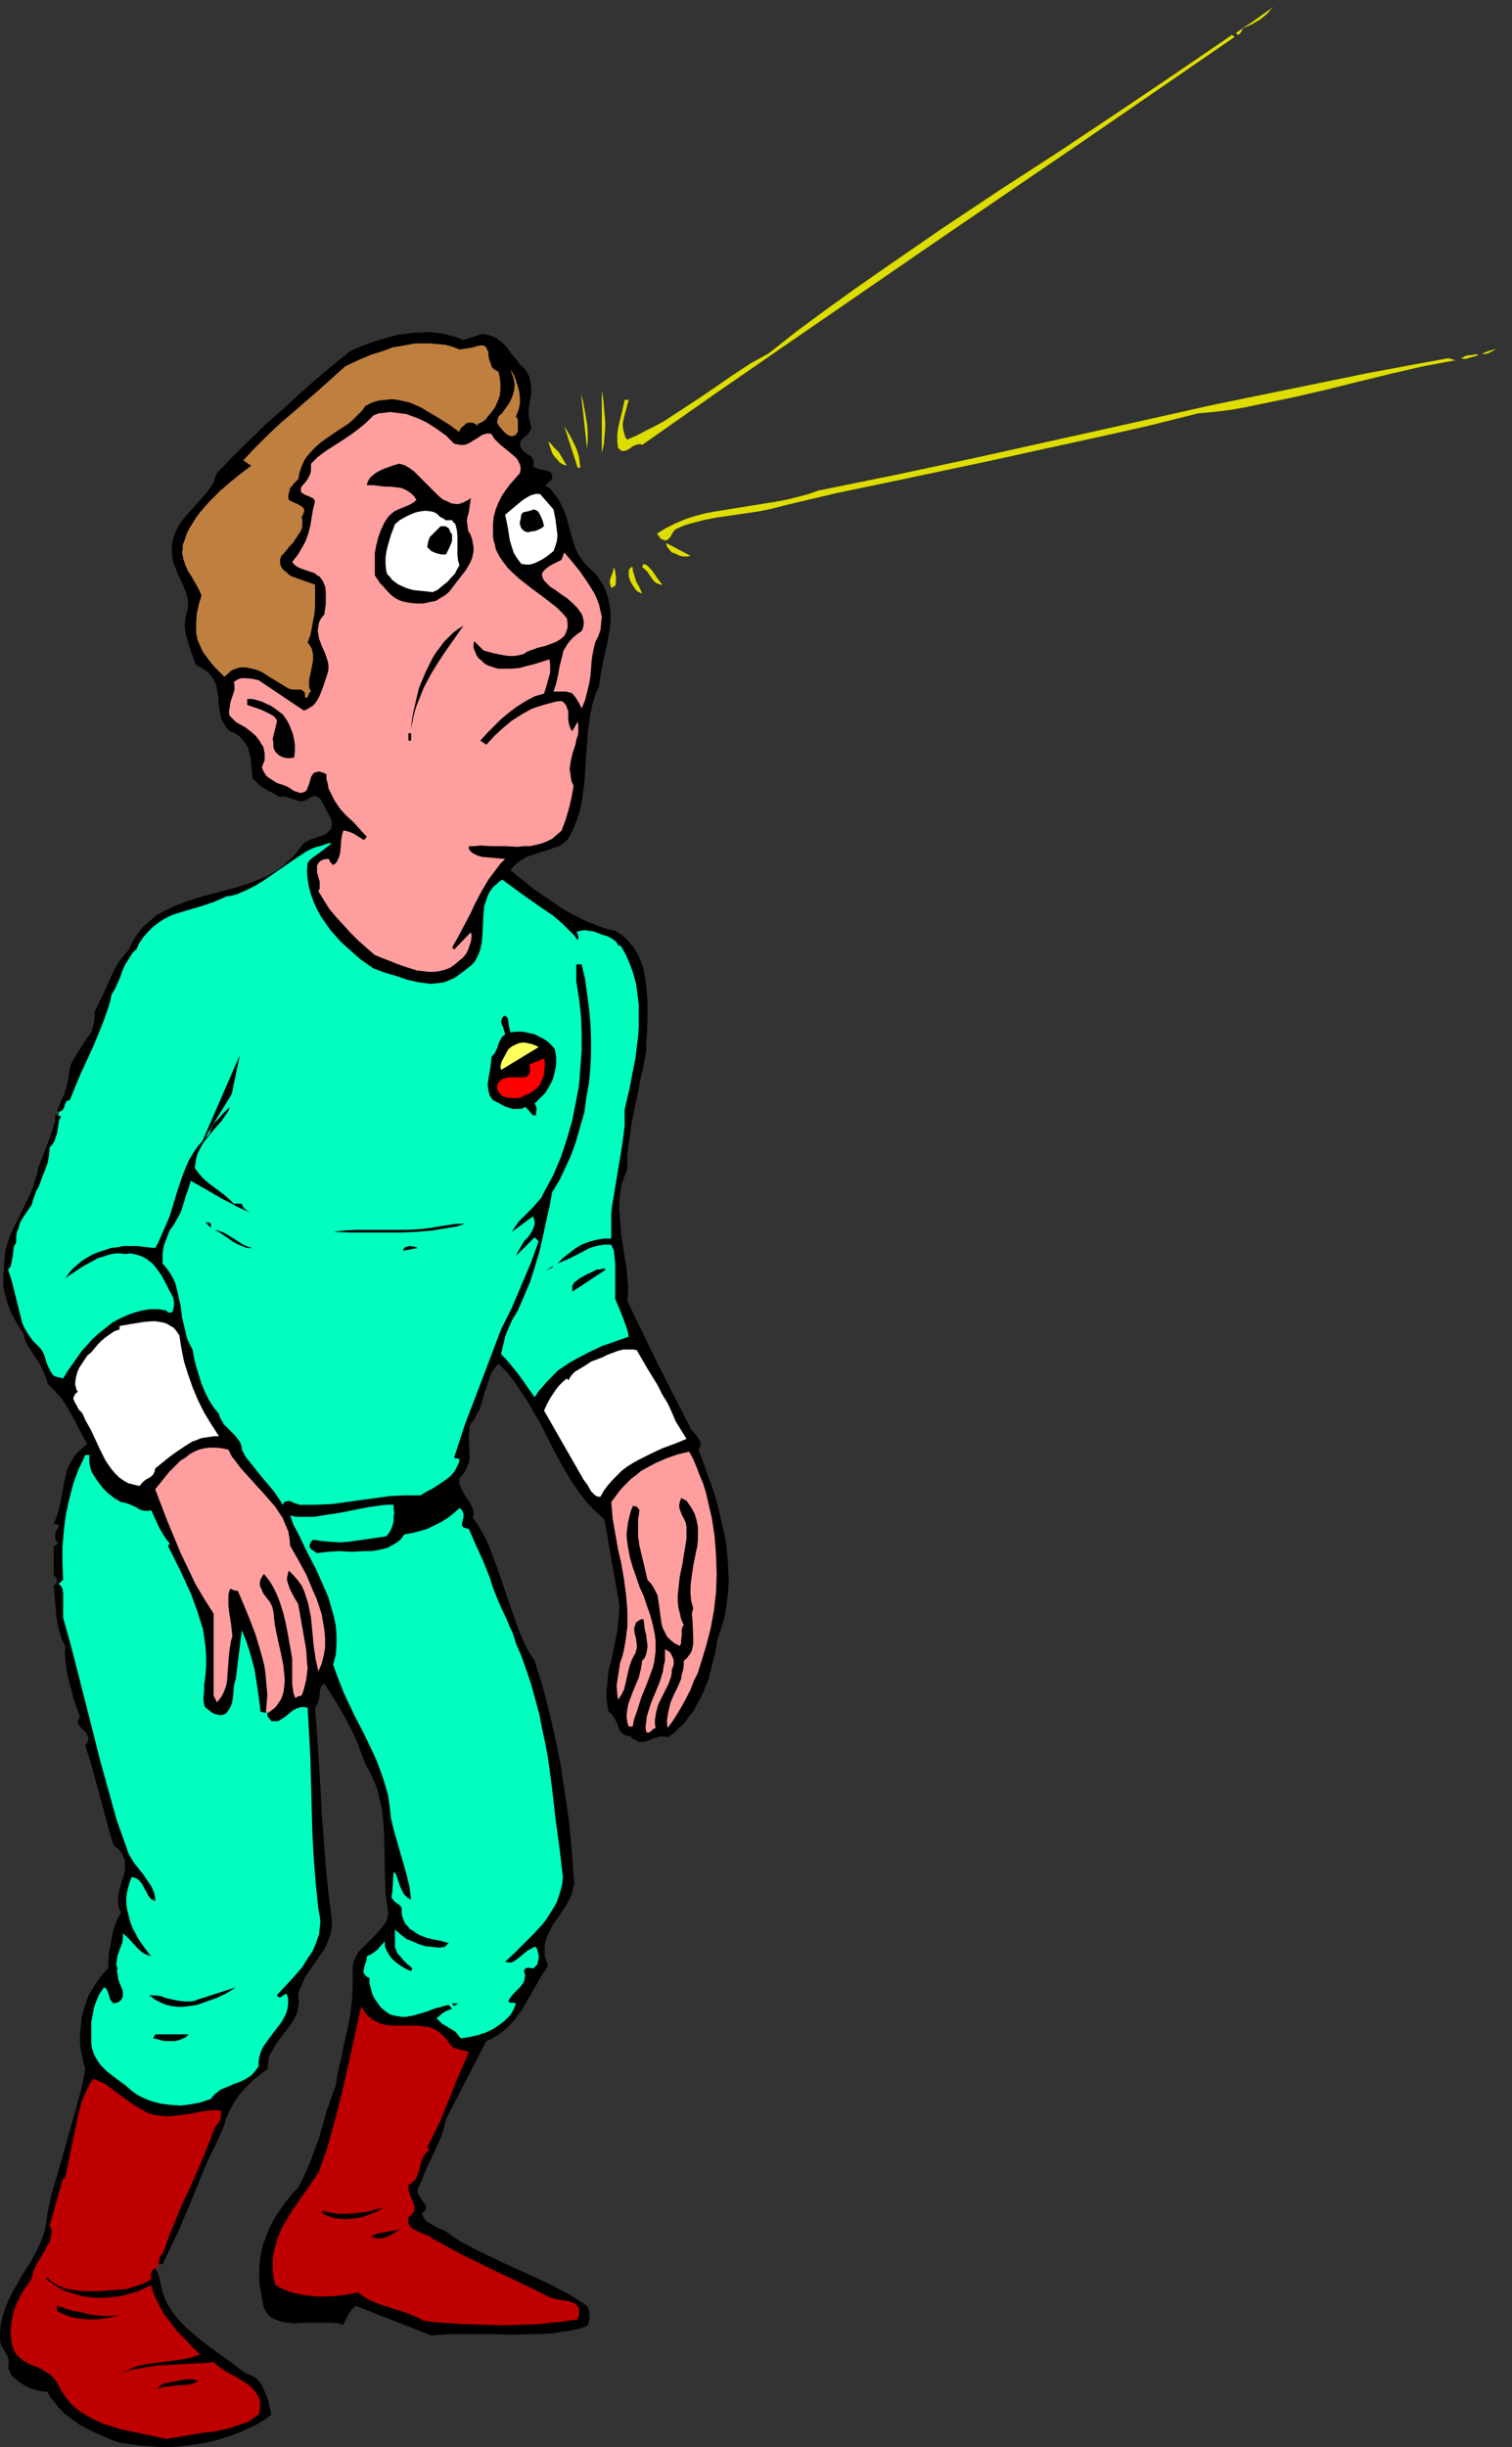<?xml version="1.0" encoding="UTF-8" standalone="no"?>
<svg
   version="1.0"
   width="96.234mm"
   height="155.668mm"
   id="svg57"
   sodipodi:docname="Man - Laser Eyes.wmf"
   xmlns:inkscape="http://www.inkscape.org/namespaces/inkscape"
   xmlns:sodipodi="http://sodipodi.sourceforge.net/DTD/sodipodi-0.dtd"
   xmlns="http://www.w3.org/2000/svg"
   xmlns:svg="http://www.w3.org/2000/svg">
  <rect width="100%" height="100%" fill="#333333" stroke="none"/>
  <sodipodi:namedview
     id="namedview57"
     pagecolor="#ffffff"
     bordercolor="#000000"
     borderopacity="0.25"
     inkscape:showpageshadow="2"
     inkscape:pageopacity="0.0"
     inkscape:pagecheckerboard="0"
     inkscape:deskcolor="#d1d1d1"
     inkscape:document-units="mm" />
  <defs
     id="defs1">
    <pattern
       id="WMFhbasepattern"
       patternUnits="userSpaceOnUse"
       width="6"
       height="6"
       x="0"
       y="0" />
  </defs>
  <path
     style="fill:#bf0000;fill-opacity:1;fill-rule:evenodd;stroke:none"
     d="m 54.13,504.164 v 4.201 l -15.835,36.035 -1.777,2.909 2.262,5.656 3.716,6.302 8.079,7.11 8.564,5.656 3.393,3.555 0.323,4.363 -2.747,2.424 -10.341,3.555 -9.695,0.485 -8.887,-0.485 -10.018,-3.232 -7.594,-6.787 -3.716,-4.201 -6.302,-4.363 -1.939,-6.302 1.293,-5.979 2.908,-7.272 5.494,-9.695 v -4.363 l 8.564,-31.025 4.04,-7.272 z"
     id="path1" />
  <path
     style="fill:#000000;fill-opacity:1;fill-rule:evenodd;stroke:none"
     d="m 14.219,267.272 -0.485,-0.162 0.323,-0.808 0.323,-0.808 0.485,-1.131 0.485,-0.97 0.646,-2.101 0.323,-1.131 0.162,-1.131 0.162,-1.131 0.162,-1.131 0.323,-0.97 0.485,-0.97 1.131,-1.778 1.131,-1.778 1.131,-1.778 0.646,-0.808 0.485,-0.97 0.323,-1.131 0.162,-0.97 0.162,-1.131 v -1.293 l 0.969,-1.939 0.969,-1.939 1.777,-3.878 0.808,-1.939 1.131,-1.939 1.131,-1.616 1.454,-1.616 0.646,-1.454 0.808,-1.454 0.969,-1.293 0.969,-1.293 1.131,-0.97 1.131,-0.97 1.131,-0.97 1.293,-0.646 1.293,-0.646 1.293,-0.646 2.908,-1.131 2.908,-0.97 2.908,-0.808 6.14,-1.616 3.07,-0.97 2.908,-1.131 1.454,-0.646 1.293,-0.646 1.454,-0.808 1.293,-0.97 1.131,-1.131 1.293,-1.131 0.969,-1.131 1.131,-1.454 0.323,-0.485 0.646,-0.485 0.646,-0.323 0.646,-0.323 1.454,-0.485 1.454,-0.485 0.646,-0.323 0.485,-0.485 0.485,-0.323 0.323,-0.485 0.162,-0.646 v -0.646 l -0.162,-0.97 -0.485,-0.97 -0.323,-0.646 -0.485,-0.808 -0.162,-0.323 -0.162,-0.485 -0.485,-0.808 -0.485,-0.808 -0.646,-0.485 -0.646,-0.323 -0.485,0.162 -0.485,0.162 -0.485,0.323 -0.485,0.323 -0.485,0.162 -0.485,0.162 h -0.969 l -0.969,-0.323 -0.969,-0.323 -0.969,-0.323 -0.969,-0.162 -0.808,0.162 -1.777,-1.131 -0.808,-0.323 -0.808,-0.485 -0.808,-0.485 -0.808,-0.646 -0.646,-0.646 -0.808,-0.808 -0.162,-1.778 -0.162,-1.616 -0.162,-1.778 -0.485,-1.616 -0.162,-0.646 -0.323,-0.646 -0.485,-0.646 -0.485,-0.646 -0.646,-0.646 -0.646,-0.485 -0.808,-0.485 -0.969,-0.323 -0.808,-0.97 -0.646,-0.97 -0.485,-0.97 -0.323,-0.97 -0.162,-1.131 -0.323,-2.101 v -1.131 l -0.162,-1.131 -0.162,-0.97 -0.323,-1.131 -0.485,-0.97 -0.646,-0.97 -0.808,-0.808 -0.646,-0.485 -0.485,-0.323 -0.808,-0.485 -0.808,-0.323 -1.131,-3.07 -0.485,-1.454 -0.485,-1.616 -0.485,-1.778 -0.162,-1.616 0.162,-1.778 0.162,-0.808 0.323,-0.97 0.162,-1.131 v -1.131 l -0.162,-0.97 -0.323,-1.131 -0.808,-2.101 -0.969,-1.939 -0.808,-2.101 -0.485,-1.131 -0.162,-1.131 -0.162,-0.97 v -1.131 -1.131 l 0.323,-1.293 0.323,-1.131 0.485,-1.131 0.485,-0.97 0.646,-0.97 1.616,-1.939 3.232,-3.555 1.616,-1.939 0.646,-0.97 0.646,-0.97 0.323,-1.131 0.485,-1.131 3.716,-3.878 7.917,-7.756 4.201,-3.717 4.04,-3.717 4.04,-3.555 4.04,-3.393 4.201,-3.393 3.07,-1.293 3.232,-1.131 3.393,-0.97 1.777,-0.485 1.777,-0.162 1.777,-0.323 h 1.777 l 1.616,-0.162 1.777,0.162 1.777,0.162 1.777,0.485 1.777,0.485 1.616,0.646 4.524,-1.454 0.969,0.162 0.808,0.162 0.808,0.323 0.808,0.323 0.646,0.485 0.646,0.485 1.293,1.293 0.969,1.454 1.131,1.293 1.131,1.454 1.131,1.131 0.485,0.808 0.485,0.808 0.162,0.808 0.162,0.808 0.162,1.778 -0.162,1.616 -0.323,1.778 -0.162,1.778 v 0.808 l 0.162,0.808 0.162,0.646 0.162,0.808 0.162,0.485 v 0.323 l -0.323,0.646 -0.323,0.646 -1.131,0.97 -0.485,0.485 -0.323,0.485 -0.162,0.808 0.162,0.485 0.162,0.323 0.485,0.646 0.646,0.485 0.646,0.485 0.646,0.323 0.323,0.646 0.162,0.323 0.162,0.323 -0.162,0.485 v 0.485 l 0.162,0.323 0.323,0.162 0.808,0.323 1.616,0.323 0.646,0.162 0.646,0.323 0.162,0.323 0.162,0.323 v 0.485 0.485 l -1.616,1.454 1.293,0.97 0.969,1.293 0.969,1.293 0.646,1.293 0.646,1.293 0.485,1.454 0.808,2.909 0.808,2.909 0.485,1.454 0.646,1.454 0.808,1.293 0.969,1.293 1.131,1.131 1.293,1.131 1.131,1.616 0.969,1.454 0.646,1.616 0.485,1.616 0.323,1.778 0.162,1.778 v 1.616 l -0.162,1.778 -0.646,3.717 -0.808,3.393 -0.646,3.555 -0.323,1.778 -0.162,1.454 -0.969,2.101 -0.646,2.262 -0.485,2.262 -0.323,2.262 -0.323,2.424 -0.162,2.424 -0.323,4.686 -0.323,4.848 -0.323,2.424 -0.323,2.262 -0.485,2.262 -0.808,2.262 -0.808,2.101 -1.131,2.101 -0.646,0.646 -0.808,0.646 -0.808,0.485 -0.969,0.323 -1.777,0.646 -1.131,0.323 -0.969,0.323 -1.939,0.646 -0.969,0.323 -0.808,0.485 -0.808,0.485 -0.808,0.646 -0.808,0.808 -0.646,0.808 5.817,4.686 3.07,2.101 3.07,2.101 3.07,1.778 3.232,1.616 1.777,0.646 1.616,0.646 1.777,0.646 1.777,0.323 0.969,0.646 0.808,0.485 0.646,0.646 0.808,0.808 1.131,1.293 0.969,1.616 0.808,1.778 0.646,1.778 0.323,1.939 0.323,1.939 0.162,2.101 0.162,1.939 v 4.201 l -0.162,3.878 -0.162,1.939 v 1.939 l -0.646,3.555 -0.808,3.555 -0.646,3.555 -0.808,3.555 -0.646,3.555 -0.485,3.555 -0.485,3.555 v 3.555 l -0.808,1.939 -0.646,1.939 -0.323,2.101 -0.162,1.939 v 1.939 l 0.162,2.101 0.323,4.04 0.646,4.04 0.646,4.04 0.162,1.939 0.162,1.939 v 1.778 l -0.162,1.939 7.271,15.028 7.594,14.866 0.323,0.808 1.293,1.454 0.485,0.646 0.485,0.808 0.162,0.646 v 0.485 l -0.162,0.323 -0.162,0.323 -0.162,0.323 0.969,2.585 0.969,2.747 0.969,2.747 0.969,2.747 0.808,2.747 0.646,2.909 0.646,2.909 0.646,2.909 0.323,3.07 0.162,2.909 0.162,2.909 -0.162,3.07 -0.323,2.747 -0.485,3.07 -0.808,2.747 -0.969,2.909 -0.485,3.07 -0.808,3.07 -0.808,3.232 -0.646,1.616 -0.646,1.616 -0.808,1.616 -0.808,1.454 -0.808,1.616 -1.131,1.293 -0.969,1.454 -1.293,1.131 -1.293,1.293 -1.454,0.97 -0.646,-0.162 h -0.646 -0.646 l -0.485,0.162 -1.131,0.323 -1.131,0.485 -0.969,0.323 h -0.485 -0.646 l -0.485,-0.162 -0.485,-0.323 -0.646,-0.323 -0.646,-0.646 h -0.646 l -0.485,-0.162 -0.485,-0.323 -0.323,-0.162 -0.646,-0.808 -0.323,-0.97 -0.323,-0.808 -0.485,-0.97 -0.646,-0.97 -0.323,-0.323 -0.485,-0.323 -0.323,-1.778 -0.162,-1.616 v -1.616 l 0.162,-1.616 0.323,-3.232 0.808,-3.07 0.323,-1.616 0.323,-1.616 0.646,-3.232 0.323,-3.07 0.162,-1.778 V 385.718 l -3.555,-20.36 -2.101,-1.939 -1.939,-1.939 -1.777,-2.262 -1.616,-2.262 -1.454,-2.424 -1.454,-2.424 -2.585,-4.848 -1.293,-2.585 -1.293,-2.585 -1.454,-2.424 -1.454,-2.585 -1.616,-2.424 -1.616,-2.424 -1.777,-2.262 -2.101,-2.101 -0.646,0.808 -0.646,0.808 -0.485,0.808 -0.323,0.97 -0.646,1.939 -0.646,1.778 -0.485,1.939 -0.646,1.939 -0.485,0.808 -0.485,0.97 -0.485,0.808 -0.646,0.808 -0.323,0.808 v 0.808 l -0.162,1.616 0.162,3.555 v 1.778 l -0.162,0.808 -0.323,0.808 -0.323,0.808 -0.323,0.646 -0.646,0.808 -0.646,0.646 v 0.808 0.646 l 0.485,1.131 0.646,1.293 0.646,0.97 0.808,1.131 0.485,1.131 0.162,0.485 0.162,0.646 v 0.646 l -0.162,0.646 1.293,1.939 1.131,1.939 1.131,2.101 0.808,2.101 1.616,4.363 1.616,4.686 1.454,4.363 1.616,4.525 0.808,2.101 0.969,2.262 1.131,2.101 1.293,1.939 1.939,6.302 1.616,6.14 1.454,6.464 1.293,6.464 0.969,6.464 0.969,6.625 0.646,6.787 0.485,6.787 0.162,1.454 -0.323,1.454 -0.323,1.293 -0.646,1.293 -0.646,1.293 -0.808,1.131 -0.808,1.293 -1.616,2.262 -0.646,1.293 -0.646,1.293 -0.485,1.293 -0.162,1.293 v 1.454 0.808 l 0.162,0.646 0.323,0.808 0.323,0.97 -1.616,2.424 -1.454,2.585 -1.616,2.747 -1.454,2.585 -1.777,2.424 -0.969,1.131 -0.969,0.97 -1.131,0.97 -1.131,0.808 -1.293,0.808 -1.454,0.646 -4.847,9.372 -4.847,9.372 -0.485,2.101 -0.646,2.101 -0.969,2.101 -0.969,2.101 -0.969,2.101 -0.969,2.101 -0.808,2.101 -0.969,2.101 v 0.485 0.323 0.485 l 0.323,0.323 0.485,0.808 0.485,0.646 0.485,0.646 0.162,0.323 v 0.323 0.323 l -0.162,0.485 -0.323,0.323 -0.485,0.323 0.323,0.808 0.323,0.646 0.646,0.646 0.808,0.485 1.777,0.97 1.616,0.646 2.101,1.454 1.939,1.293 4.363,2.262 4.363,2.101 4.524,2.101 4.363,1.939 4.363,2.101 4.201,2.262 2.101,1.293 1.939,1.293 0.323,0.646 0.162,0.646 0.162,1.131 -0.162,1.131 -0.162,0.646 -0.323,0.646 -1.939,0.646 -2.262,0.485 -2.262,0.323 -2.101,0.323 -2.424,0.162 h -2.424 l -4.686,0.162 -5.009,-0.162 h -4.847 -4.847 l -2.424,0.162 -2.262,0.162 -18.097,-7.11 -0.485,0.323 -0.485,0.485 -0.808,1.131 -0.646,1.293 -0.646,1.293 -1.293,-0.323 -1.293,-0.162 h -1.454 -1.454 -3.232 l -3.07,0.162 -1.454,-0.162 -1.454,-0.162 -1.293,-0.485 -1.131,-0.485 -0.969,-0.808 -0.323,-0.485 -0.323,-0.485 -0.323,-0.646 -0.162,-0.646 -0.162,-0.808 -0.162,-0.97 -0.323,-1.778 -0.323,-1.939 v -1.778 -1.778 l 0.162,-1.778 0.323,-1.778 0.323,-1.778 0.646,-1.616 0.646,-1.778 0.808,-1.616 0.808,-1.616 0.969,-1.454 1.131,-1.616 1.131,-1.454 1.131,-1.454 1.293,-1.293 1.454,-2.909 1.293,-2.909 1.131,-3.07 1.131,-3.07 1.777,-6.302 1.131,-3.232 1.131,-3.07 0.485,-3.232 0.808,-3.232 0.646,-3.393 0.808,-3.393 0.646,-3.393 0.485,-3.555 0.162,-3.393 v -1.778 -1.778 -1.131 l 0.162,-1.131 0.323,-0.97 0.485,-0.97 0.485,-0.808 0.808,-0.808 1.454,-1.454 1.616,-1.616 1.454,-1.616 0.646,-0.808 0.646,-0.97 0.323,-0.97 0.162,-1.131 -0.323,-2.424 -0.323,-2.262 -0.162,-4.686 -0.162,-9.211 -0.162,-2.262 -0.162,-2.262 -0.323,-2.262 -0.485,-2.101 -0.485,-2.101 -0.808,-2.101 -0.969,-2.101 -1.131,-1.939 -0.969,-2.585 -0.969,-2.585 -1.131,-2.585 -1.293,-2.424 -1.293,-2.424 -1.454,-2.424 -1.454,-2.262 -1.293,-2.101 -0.646,0.485 -0.323,0.646 -0.162,0.808 v 0.808 l -0.162,0.808 -0.162,0.808 -0.323,0.808 -0.485,0.646 0.485,6.302 0.808,12.766 0.323,6.464 0.485,6.302 0.485,6.464 0.646,6.302 0.808,6.464 v 1.454 l -0.162,1.293 -0.323,1.131 -0.485,1.293 -0.485,1.131 -0.646,1.131 -1.454,2.101 -1.454,2.101 -1.454,2.101 -0.485,1.131 -0.485,1.131 -0.485,1.131 -0.162,1.293 0.162,1.293 -0.162,1.131 -0.162,1.131 -0.485,1.131 -0.485,0.97 -0.646,0.97 -3.07,4.04 -0.646,0.97 -0.646,1.131 -0.646,0.97 -0.323,1.131 -0.162,1.293 -0.162,1.293 -1.777,1.293 -1.777,1.454 -1.616,1.616 -1.616,1.778 -1.293,1.939 -1.131,2.101 -0.808,1.939 -0.323,1.131 -0.323,0.97 -1.939,4.201 -1.939,4.04 -3.393,8.241 -3.393,8.08 -1.939,4.04 -1.939,4.04 h -0.808 l -0.162,-0.485 0.162,-0.323 0.162,-0.97 0.485,-0.646 0.485,-0.808 1.293,-3.717 1.616,-3.878 1.454,-3.555 1.777,-3.717 1.616,-3.717 1.616,-3.717 1.454,-3.555 1.454,-3.878 0.808,-0.97 0.485,-0.97 0.162,-0.97 v -1.131 h -1.293 -1.131 l -2.424,0.323 -2.424,0.485 -2.424,0.323 -2.585,0.323 h -1.131 l -1.293,-0.162 -1.131,-0.162 -1.293,-0.323 -1.131,-0.485 -1.293,-0.808 -1.454,-0.808 -1.293,-0.97 -2.747,-1.939 -1.454,-1.131 -1.293,-0.97 -1.454,-0.646 -1.454,-0.646 -0.808,1.131 -0.646,1.293 -0.646,1.454 -0.646,1.454 -0.808,2.909 -0.646,3.07 -1.293,6.302 -0.646,3.232 -0.646,3.07 h -0.485 l -3.232,11.311 0.323,0.808 0.162,0.808 -0.162,0.808 -0.162,0.808 -0.162,0.808 -0.485,0.646 -0.808,1.616 -0.969,1.616 -0.969,1.616 -0.808,1.778 -0.162,0.808 -0.162,0.808 -1.293,1.778 -1.131,1.778 -0.969,1.939 -0.808,1.939 -0.485,2.101 -0.323,2.101 v 0.97 1.131 l 0.162,1.131 0.162,0.97 0.323,0.97 0.323,0.808 0.485,0.646 0.646,0.646 0.646,0.485 0.646,0.485 1.616,0.808 1.777,0.646 1.616,0.97 0.808,0.485 0.646,0.485 0.646,0.808 0.646,0.808 0.969,1.939 1.131,1.616 1.293,1.616 1.293,1.131 1.616,1.131 1.616,0.97 1.616,0.808 1.777,0.808 1.777,0.485 1.939,0.646 3.716,0.808 3.878,0.808 3.716,0.808 2.747,-0.485 5.817,-0.97 2.908,-0.323 2.908,-0.646 1.293,-0.323 1.293,-0.485 1.454,-0.485 1.293,-0.485 1.131,-0.808 1.293,-0.808 0.162,-0.646 0.162,-0.646 v -1.131 -1.131 l -0.485,-0.97 -0.485,-0.808 -0.646,-0.808 -0.808,-0.808 -0.969,-0.646 -1.939,-1.293 -2.262,-1.131 -1.939,-1.293 -0.808,-0.646 -0.808,-0.646 -2.747,0.162 -2.747,0.162 -5.817,0.323 -2.747,0.162 -2.908,0.485 -2.747,0.485 -2.585,0.808 1.131,-0.485 1.131,-0.485 0.969,-0.485 1.131,-0.323 2.424,-0.485 2.585,-0.323 2.424,-0.323 2.424,-0.323 2.585,-0.485 2.262,-0.808 -1.939,-1.778 -1.777,-1.939 -1.777,-1.778 -1.616,-2.101 -1.616,-2.101 -1.131,-2.101 -1.131,-2.262 -0.808,-2.585 -1.616,0.808 -1.454,0.646 -1.616,0.485 -1.616,0.485 -1.777,0.323 -1.616,0.162 -1.616,0.162 h -1.777 l -1.616,-0.162 -1.616,-0.162 -1.616,-0.485 -1.616,-0.485 -1.454,-0.485 -1.454,-0.808 -1.454,-0.97 -1.454,-0.97 0.485,-0.323 0.808,0.808 0.969,0.646 0.969,0.485 1.131,0.485 0.969,0.323 1.131,0.162 2.262,0.323 h 4.201 l 2.101,-0.162 2.262,-0.162 2.101,-0.162 2.101,-0.646 0.969,-0.323 0.969,-0.323 0.969,-0.485 0.969,-0.646 v -0.646 -0.808 l 0.323,-0.646 0.162,-0.162 0.485,-0.323 0.323,0.485 0.323,0.808 0.485,1.454 0.323,1.616 0.323,1.454 0.646,1.616 0.808,1.616 0.808,1.293 1.131,1.454 1.131,1.293 1.293,1.293 1.293,1.131 1.293,1.131 2.908,2.262 2.908,2.101 2.908,2.101 2.747,2.101 0.808,0.323 0.808,0.323 0.646,0.323 0.646,0.485 0.485,0.646 0.485,0.485 0.646,1.454 0.646,1.454 0.485,1.454 0.323,1.616 0.323,1.454 -1.777,1.293 -1.939,1.131 -2.101,0.97 -2.101,0.97 -2.262,0.808 -2.101,0.646 -2.262,0.646 -2.424,0.485 -2.262,0.323 -2.424,0.323 -2.424,0.162 h -2.424 l -2.424,-0.162 -2.424,-0.162 -2.424,-0.323 -2.424,-0.323 -2.424,-0.808 -2.585,-1.131 -2.424,-1.131 -2.424,-1.293 -2.262,-1.616 -1.131,-0.808 -0.969,-0.97 -0.969,-0.97 -0.808,-1.131 -0.969,-1.131 -0.646,-1.293 -1.454,-0.162 -1.454,-0.323 -1.454,-0.485 -1.293,-0.646 -1.293,-0.808 -1.131,-0.97 -0.485,-0.485 -0.323,-0.485 -0.323,-0.808 -0.323,-0.646 0.162,-0.808 V 567.67 L 1.939,566.862 1.616,566.215 0.808,564.761 0.323,564.115 0.162,563.468 0,562.337 v -1.131 l 0.162,-2.262 0.485,-2.101 0.646,-1.939 0.808,-1.939 0.969,-1.939 2.101,-3.717 2.262,-3.555 0.969,-1.778 0.969,-1.939 0.808,-1.939 0.646,-1.939 0.323,-2.101 0.323,-2.262 0.969,-4.363 1.293,-4.363 2.424,-8.564 2.424,-8.564 1.131,-4.201 0.808,-4.201 -0.485,-1.778 -0.323,-1.616 -0.323,-1.616 -0.162,-1.616 v -1.616 l 0.162,-1.616 0.162,-1.616 0.162,-1.454 0.485,-1.454 0.485,-1.616 0.485,-1.454 0.808,-1.454 0.808,-1.293 0.969,-1.454 0.969,-1.293 1.293,-1.293 0.162,-3.555 0.323,-1.616 0.323,-1.778 0.323,-1.778 0.485,-1.616 0.646,-1.616 0.808,-1.454 -0.485,-1.131 -0.162,-1.131 v -0.97 -1.131 l 0.485,-1.939 0.646,-2.101 0.323,-0.97 0.162,-0.97 v -1.131 -0.97 l -0.323,-0.97 -0.485,-0.97 -0.808,-0.97 -0.646,-0.485 -0.485,-0.485 -0.485,-1.616 -0.485,-1.454 -0.808,-3.07 -1.616,-5.979 -1.616,-5.979 -1.777,-5.817 0.485,-0.646 0.162,-0.485 0.162,-0.485 -0.162,-0.485 -0.162,-0.323 -0.162,-0.485 -0.646,-0.646 -0.646,-0.646 -0.646,-0.808 -0.162,-0.323 v -0.485 l 0.162,-0.485 0.323,-0.485 -0.646,-1.939 -0.808,-2.101 -0.485,-2.101 -0.646,-2.262 -0.485,-2.101 -0.323,-2.262 -0.162,-2.262 v -2.101 l -0.808,-1.616 -0.485,-1.616 -0.485,-1.778 -0.323,-1.939 -0.162,-1.939 -0.323,-3.878 -0.162,-1.778 0.485,-0.323 0.162,-0.162 0.162,-0.485 v -0.323 l -0.323,-0.646 -0.162,-0.162 -0.323,-0.162 v -7.272 h 0.162 0.323 l 0.162,-0.162 0.323,-0.485 0.323,-0.162 -0.485,-0.162 -0.323,-0.323 -0.162,-0.485 v -0.485 -0.485 l 0.162,-0.485 0.162,-0.485 0.162,-0.323 0.323,-0.323 0.162,-0.646 -1.293,-0.323 0.485,-1.131 0.485,-1.293 0.646,-2.585 0.485,-2.585 0.485,-2.747 0.646,-2.585 0.485,-1.131 0.646,-1.131 0.646,-1.131 0.969,-0.97 0.969,-0.97 1.131,-0.808 -2.101,-3.878 -0.969,-1.939 -1.131,-1.939 -0.969,-1.778 -1.293,-1.778 -1.454,-1.616 -1.616,-1.616 -0.162,-0.808 -0.323,-0.808 -0.646,-1.616 -0.808,-1.616 -0.969,-1.454 -0.969,-1.454 -0.969,-1.454 -0.646,-1.454 -0.162,-0.808 -0.162,-0.646 -1.131,-1.616 -0.969,-1.778 -0.969,-1.778 -0.808,-2.101 -0.485,-1.939 -0.485,-1.939 v -1.939 -0.97 l 0.162,-0.97 v -1.616 l 0.162,-1.616 0.162,-1.616 0.485,-1.616 0.485,-1.616 0.646,-1.454 1.454,-2.909 1.454,-3.07 1.454,-2.909 0.646,-1.616 0.485,-1.616 0.485,-1.454 0.323,-1.616 2.101,-5.494 1.939,-5.494 v -1.778 l 0.808,0.162 z"
     id="path2" />
  <path
     style="fill:#00ffbf;fill-opacity:1;fill-rule:evenodd;stroke:none"
     d="m 14.058,268.241 0.646,0.162 -0.485,0.97 -0.323,2.101 -0.162,0.97 -0.323,0.97 -0.323,0.97 -0.485,0.808 -0.646,0.646 -0.162,1.939 -0.323,1.778 -0.646,1.778 -0.646,1.616 -0.646,1.778 -0.323,0.808 -0.485,0.808 -0.646,1.778 -0.485,1.616 -1.454,2.101 -0.646,0.97 -0.646,1.131 -0.323,1.131 -0.485,1.293 -0.162,1.131 v 1.293 l -0.485,0.808 -0.162,0.808 -0.162,1.616 -0.323,1.616 -0.162,0.808 -0.646,0.808 0.808,2.424 0.646,2.585 0.323,1.293 0.323,1.293 0.646,2.585 0.646,2.585 0.485,1.131 0.646,1.131 0.646,0.97 0.808,1.131 0.808,0.808 0.969,0.97 0.646,0.97 0.485,1.131 0.162,0.646 0.162,0.646 0.485,1.131 0.485,0.97 0.323,0.485 0.323,0.485 0.485,0.323 0.646,0.162 0.646,0.162 0.646,0.162 0.969,-1.616 1.131,-1.616 1.131,-1.616 1.131,-1.616 1.454,-1.616 1.293,-1.454 1.454,-1.293 1.616,-1.293 1.616,-1.293 1.777,-0.97 1.777,-0.808 1.777,-0.646 1.777,-0.485 1.939,-0.323 h 2.101 l 1.939,0.323 0.162,0.323 0.323,0.162 h 0.808 l 0.162,-0.323 0.162,-0.485 0.162,-0.808 V 313.002 l -0.162,-0.97 -0.969,-1.778 -0.969,-1.939 -0.969,-1.778 -1.293,-1.778 -0.646,-0.808 -0.808,-0.646 -0.808,-0.646 -0.969,-0.485 -0.808,-0.323 -1.131,-0.323 -0.969,-0.162 -1.293,0.162 -1.131,-0.162 h -1.131 l -0.969,0.162 -1.131,0.323 -0.969,0.323 -1.131,0.323 -1.777,0.97 -1.777,0.97 -1.777,1.131 -0.646,0.485 -0.808,0.485 -0.646,0.485 -0.485,0.485 0.808,-1.293 0.969,-1.131 1.131,-0.97 1.131,-0.97 1.293,-0.808 1.454,-0.808 1.293,-0.485 1.454,-0.485 1.454,-0.485 1.454,-0.162 1.616,-0.323 h 1.454 1.616 l 1.454,0.162 1.454,0.162 1.616,0.162 0.969,-1.616 0.808,-1.616 0.808,-1.778 0.646,-1.778 1.131,-3.717 1.131,-3.717 1.293,-3.717 0.646,-1.616 0.808,-1.778 0.969,-1.616 1.131,-1.616 1.293,-1.454 1.454,-1.454 0.162,-0.808 0.485,-0.97 0.485,-0.808 0.808,-0.808 1.454,-1.616 0.808,-0.808 0.646,-0.646 -0.323,0.97 -0.646,0.97 -1.131,1.616 -1.454,1.616 -1.454,1.778 -1.293,1.616 -0.485,0.808 -0.485,0.97 -0.485,0.97 -0.323,1.131 -0.162,0.97 -0.162,1.293 0.969,1.293 1.131,1.293 1.131,0.97 2.585,1.939 1.293,0.97 1.131,0.97 1.131,1.131 h 1.939 l 0.162,0.485 0.162,0.323 0.646,0.646 0.808,0.485 0.808,0.323 -1.777,-0.646 -1.777,-0.808 -1.777,-0.97 -1.939,-0.97 -3.878,-2.262 -3.716,-2.101 -0.485,1.616 -0.485,1.454 -0.323,0.808 -0.162,0.646 -0.485,1.616 -0.485,1.454 -0.808,1.454 -0.808,1.454 -0.969,1.293 -0.646,1.616 -0.808,2.101 -0.162,0.97 -0.162,1.131 v 1.131 1.131 l 0.969,1.131 0.808,1.131 0.646,1.131 0.646,1.293 0.323,1.293 0.323,1.454 0.646,2.747 0.323,2.747 0.646,2.747 0.323,1.293 0.323,1.293 0.646,1.293 0.646,1.293 0.323,1.939 0.485,1.939 0.646,2.101 0.646,2.101 0.808,1.939 0.969,1.939 1.131,1.778 0.646,0.808 0.646,0.808 0.162,0.646 0.323,0.646 0.323,0.485 0.323,0.646 0.969,0.97 0.969,0.97 0.969,0.97 0.808,1.131 0.323,0.485 0.162,0.485 0.162,0.646 v 0.485 l 0.969,1.778 1.293,1.616 2.585,3.232 2.747,3.232 1.131,1.616 1.131,1.778 0.162,-0.323 0.162,-0.323 0.646,-0.162 0.485,-0.162 0.485,0.162 0.646,0.323 0.485,0.162 0.485,0.162 0.485,0.162 h 1.939 1.939 l 3.716,-0.162 3.716,-0.485 3.393,-0.485 3.555,-0.485 3.555,-0.485 3.555,-0.162 h 1.777 1.939 l 1.293,-0.808 1.616,-0.808 1.454,-0.97 1.454,-0.97 1.293,-0.97 1.131,-1.293 0.323,-0.646 0.323,-0.646 0.323,-0.646 0.162,-0.808 v -0.162 l -1.293,-0.323 2.585,-7.918 2.908,-7.595 5.817,-15.351 2.585,-5.171 2.262,-5.333 2.262,-5.333 1.939,-5.332 -0.969,-0.97 -4.524,4.525 0.323,-0.646 0.323,-0.646 0.646,-1.131 0.808,-1.293 0.969,-0.97 0.808,-1.293 0.485,-1.131 0.162,-0.646 v -0.646 l -0.162,-0.485 -0.162,-0.646 -0.808,0.485 -0.646,0.485 -1.293,0.97 -2.424,1.778 0.808,-1.293 0.969,-1.293 2.262,-2.262 1.131,-1.131 0.969,-1.131 0.969,-1.131 0.646,-1.293 1.131,-2.101 1.131,-2.101 0.808,-1.939 0.969,-2.262 1.454,-4.363 1.293,-4.525 0.808,-4.04 0.808,-4.201 0.323,-4.201 0.323,-4.363 v -4.201 l -0.162,-4.201 -0.485,-4.201 -0.646,-4.04 v -4.04 h 1.293 l 0.808,3.393 0.485,3.555 0.485,3.555 0.323,3.555 0.162,3.717 v 3.555 l -0.162,3.555 -0.323,3.555 -0.646,3.555 -0.485,3.555 -0.969,3.393 -0.969,3.393 -1.131,3.232 -1.454,3.232 -1.454,3.07 -1.777,2.909 -0.646,3.555 -0.808,3.555 -0.808,3.717 -0.808,3.555 -1.131,3.717 -1.131,3.555 -1.454,3.393 -1.454,3.393 -1.454,2.424 -1.131,2.585 -0.485,1.293 -0.323,1.454 -0.323,1.293 -0.323,1.454 1.131,1.131 0.969,1.131 2.101,2.585 3.878,5.494 0.969,-1.454 1.131,-1.293 1.131,-1.293 1.293,-1.293 1.131,-1.131 1.454,-0.97 1.454,-0.97 1.454,-0.808 3.07,-1.616 3.07,-1.454 3.232,-1.131 3.232,-1.131 -0.162,-0.97 -0.323,-1.131 -0.808,-2.262 -0.969,-2.424 -0.969,-2.262 v -1.616 -1.616 -1.778 -3.393 l -0.162,-1.616 -0.162,-1.616 -0.646,-1.454 h -0.808 -0.969 l -1.777,0.323 -1.616,0.485 -3.07,1.616 -1.616,0.808 -1.454,0.646 -1.616,0.646 1.293,-1.293 1.454,-1.131 1.454,-1.131 1.616,-0.97 1.616,-0.646 1.777,-0.485 1.777,-0.323 h 0.969 0.969 v -1.778 -1.939 -1.939 l 0.162,-1.939 0.646,-3.878 1.293,-7.756 0.646,-4.04 0.485,-3.878 v -1.939 -1.939 l 1.131,-4.848 0.969,-5.009 0.485,-2.424 0.323,-2.747 0.323,-2.424 0.162,-2.585 v -2.585 -2.585 l -0.323,-2.585 -0.323,-2.424 -0.646,-2.424 -0.808,-2.262 -0.969,-2.262 -1.293,-2.262 h -0.646 v -0.323 l -0.162,-0.162 -0.323,-0.485 -0.646,-0.485 -0.485,-0.323 -0.969,-0.485 -1.131,-0.323 -2.101,-0.808 -1.131,-0.162 -1.131,-0.162 -0.969,0.162 -0.969,0.323 0.162,0.162 0.162,0.323 0.162,0.485 v 0.485 l -0.162,0.485 -0.808,-1.131 -0.969,-0.97 -1.939,-1.939 -2.262,-1.939 -2.424,-1.616 -4.847,-3.393 -2.424,-1.778 -2.424,-1.778 -0.808,0.485 -0.646,0.646 -0.646,0.485 -0.485,0.646 -0.485,0.646 -0.323,0.646 -0.485,1.293 -0.485,1.454 -0.162,1.454 -0.162,3.07 -0.162,3.07 -0.162,1.454 -0.323,1.454 -0.485,1.293 -0.646,1.293 -0.485,0.646 -0.646,0.646 -0.646,0.485 -0.808,0.646 -1.293,0.97 -1.131,0.808 -1.454,0.646 -1.293,0.485 -1.454,0.162 -1.454,0.162 -1.293,-0.162 -1.454,-0.162 -2.908,-0.646 -2.908,-0.97 -2.747,-0.808 -2.585,-0.97 -3.232,-2.262 -1.454,-1.293 -1.616,-1.454 -1.454,-1.293 -1.293,-1.454 -1.293,-1.454 -1.131,-1.616 -1.131,-1.616 -0.969,-1.778 -0.808,-1.778 -0.646,-1.778 -0.485,-1.778 -0.323,-1.939 -0.162,-1.939 0.162,-1.939 0.646,-0.808 0.808,-0.646 1.616,-1.131 1.454,-1.131 0.646,-0.485 0.646,-0.646 -0.969,0.162 -0.808,0.323 -1.131,0.323 -1.131,0.323 -1.131,0.485 -0.969,0.485 -0.969,0.646 -0.969,0.646 -1.939,1.293 -2.101,1.454 -2.101,1.454 -2.101,1.454 -2.101,1.293 -2.262,1.131 -1.131,0.485 -1.131,0.485 -1.293,0.323 -1.131,0.162 -1.454,0.646 -1.454,0.646 -2.908,0.97 -5.979,1.778 -1.454,0.485 -1.616,0.808 -1.454,0.97 -1.293,0.97 -1.293,1.293 -1.131,1.293 -0.969,1.454 -0.646,1.454 -0.646,0.485 -0.485,0.646 -0.808,1.293 -0.808,1.293 -0.646,1.454 -0.485,1.454 -0.646,1.454 -0.646,1.454 -0.808,1.293 -0.323,1.616 -0.485,1.616 -1.131,3.232 -1.293,3.232 -1.293,3.07 -2.908,6.302 -1.293,3.07 -1.293,3.232 -0.646,0.162 -0.323,0.323 -0.162,0.485 -0.162,0.485 -0.162,0.485 -0.323,0.485 -0.323,0.162 -0.162,0.162 h -0.323 z"
     id="path3" />
  <path
     style="fill:#dddd00;fill-opacity:1;fill-rule:evenodd;stroke:none"
     d="m 309.105,0 -1.939,1.131 z"
     id="path4" />
  <path
     style="fill:#dddd00;fill-opacity:1;fill-rule:evenodd;stroke:none"
     d="m 306.358,1.616 -0.808,0.808 -0.646,0.808 -0.969,0.808 -0.808,0.646 -1.939,1.131 -2.101,0.97 -0.323,0.323 v 0.323 l -0.162,0.162 -0.323,0.485 -0.485,0.323 -0.485,-0.485 4.524,-3.07 z"
     id="path5" />
  <path
     style="fill:#dddd00;fill-opacity:1;fill-rule:evenodd;stroke:none"
     d="m 296.987,8.888 -35.709,24.562 -17.774,12.119 -17.774,12.119 -35.709,24.562 -17.774,12.281 -17.774,12.443 -0.323,-0.162 h -0.485 l -0.646,0.162 -0.808,0.323 -0.646,0.485 -0.808,0.485 -0.646,0.162 h -0.485 l -0.323,-0.162 -0.323,-0.323 -0.323,-0.323 -0.162,-1.616 v -1.616 l 0.162,-1.293 0.323,-1.454 0.646,-2.585 0.323,-1.454 0.323,-1.454 h 0.969 l -0.323,1.131 -0.323,1.293 -0.323,1.131 -0.323,1.293 -0.162,1.131 0.162,1.293 0.323,1.131 0.162,0.646 0.485,0.485 2.262,-0.97 2.101,-1.131 2.262,-1.131 2.101,-1.131 4.201,-2.747 4.201,-2.747 4.04,-2.747 4.201,-2.909 4.201,-2.747 4.363,-2.424 6.786,-5.333 6.786,-5.009 6.948,-5.009 6.948,-4.848 14.058,-9.695 14.058,-9.372 14.219,-9.211 14.058,-9.372 13.896,-9.372 13.734,-9.372 z"
     id="path6" />
  <path
     style="fill:#bf7f3f;fill-opacity:1;fill-rule:evenodd;stroke:none"
     d="m 113.753,83.543 0.969,-0.323 0.808,-0.162 h 0.646 l 0.485,0.162 0.323,0.323 0.162,0.485 0.323,0.485 v 0.646 l 0.162,1.131 0.485,1.293 0.162,0.646 0.485,0.485 0.485,0.323 0.646,0.323 0.323,1.454 0.162,1.454 v 1.454 l -0.162,1.454 -0.485,1.293 -0.646,1.454 -0.808,1.131 -0.969,1.131 -0.323,0.485 -0.323,0.323 -0.646,0.485 -0.808,0.323 -0.323,0.162 -0.162,0.485 -0.323,-0.485 -0.323,-0.162 -0.323,-0.162 h -0.323 -0.485 -0.323 l -0.485,0.162 -0.323,0.323 -0.323,0.323 -0.485,0.323 -0.323,0.485 -0.162,0.323 v 0.323 l -2.424,-1.778 -2.585,-1.616 -2.747,-1.616 -1.293,-0.808 -1.454,-0.646 -1.454,-0.646 -1.454,-0.323 -1.454,-0.323 -1.454,-0.162 -1.454,0.162 -1.616,0.162 -1.616,0.485 -1.616,0.808 -0.808,1.131 -1.131,1.131 -1.131,1.131 -1.131,0.97 -2.747,1.778 -2.585,1.778 -1.131,0.808 -1.131,0.97 -1.131,1.131 -0.969,1.131 -0.808,1.131 -0.646,1.454 -0.485,1.454 -0.323,1.616 -1.131,1.131 -0.323,0.485 -0.485,0.485 -0.162,0.646 -0.162,0.646 -0.162,0.808 0.162,0.808 0.646,0.323 0.646,0.323 0.808,0.323 0.808,0.485 0.485,0.323 0.162,0.323 0.162,0.323 v 0.323 l -0.162,0.323 -0.162,0.485 -0.323,0.485 0.162,0.646 v 0.646 1.131 l -0.323,0.97 -0.646,0.97 -0.646,0.97 -0.646,0.97 -0.808,0.808 -1.293,1.616 -0.646,0.646 -0.323,0.808 v 0.808 0.323 l 0.162,0.485 0.162,0.323 0.323,0.485 0.323,0.323 0.646,0.485 0.485,0.485 0.808,0.485 5.494,1.939 v 3.555 1.778 l -0.162,1.778 -0.323,1.616 -0.323,1.778 -0.323,1.616 -0.646,1.778 0.485,0.646 0.485,0.808 0.162,0.646 0.162,0.808 v 0.646 0.808 l -0.323,1.616 -0.323,1.616 -0.323,1.454 v 0.808 0.646 l 0.162,0.646 0.323,0.646 -0.323,0.162 -0.162,0.323 -0.162,0.485 -0.162,0.323 -0.162,0.162 H 73.358 v -0.646 -0.323 l -0.162,-0.323 -0.323,-0.323 -0.485,-0.323 h -0.646 -0.646 -0.808 l -0.646,-0.162 -0.646,-0.323 -2.908,-1.778 -1.616,-0.97 -1.454,-0.97 -1.616,-0.646 -0.808,-0.162 -0.808,-0.162 -0.808,-0.162 h -0.969 l -0.808,0.162 -0.969,0.323 -0.646,0.323 -0.485,0.485 -1.131,0.97 -0.969,-0.97 -1.131,-1.131 -1.131,-1.293 -0.969,-1.293 -0.969,-1.293 -0.646,-1.454 -0.646,-1.454 -0.323,-1.616 v -2.424 l 0.162,-2.262 0.485,-2.262 0.646,-2.101 -0.646,-1.454 -0.808,-1.454 -0.485,-0.808 -0.323,-0.646 -0.969,-1.454 -0.646,-1.454 -0.485,-1.454 -0.162,-0.808 -0.162,-0.808 0.162,-0.808 v -0.97 l 0.485,-1.293 0.485,-1.454 0.646,-1.293 0.808,-1.293 0.808,-1.293 0.969,-1.293 1.131,-1.293 1.131,-1.293 2.424,-2.424 2.424,-2.101 2.585,-2.101 2.585,-1.939 -1.939,-1.293 2.908,-3.07 2.908,-2.909 3.07,-2.909 3.232,-2.747 6.14,-5.333 6.302,-5.656 3.07,-1.454 3.07,-1.293 3.555,-1.131 1.616,-0.646 1.939,-0.323 1.777,-0.323 1.777,-0.323 h 1.777 1.777 l 1.939,0.162 1.777,0.162 1.777,0.485 1.616,0.646 z"
     id="path7" />
  <path
     style="fill:#dddd00;fill-opacity:1;fill-rule:evenodd;stroke:none"
     d="m 361.134,83.543 -0.646,0.162 -0.485,0.162 -1.131,0.646 -0.646,0.323 -0.485,0.162 -0.646,0.162 -0.485,-0.162 1.131,-0.485 1.131,-0.323 z"
     id="path8" />
  <path
     style="fill:#dddd00;fill-opacity:1;fill-rule:evenodd;stroke:none"
     d="m 361.942,83.543 h 1.777 z"
     id="path9" />
  <path
     style="fill:#dddd00;fill-opacity:1;fill-rule:evenodd;stroke:none"
     d="m 355.641,85.32 -0.323,0.162 -0.485,0.162 -1.131,0.323 -1.131,0.323 h -0.485 l -0.485,-0.162 v -0.162 h 0.323 l 0.485,-0.323 0.485,-0.162 1.454,-0.162 0.646,-0.162 z"
     id="path10" />
  <path
     style="fill:#dddd00;fill-opacity:1;fill-rule:evenodd;stroke:none"
     d="m 350.147,86.613 -7.756,1.454 -7.756,1.778 -7.917,1.939 -7.756,1.939 -7.756,1.778 -7.756,1.616 -3.878,0.808 -3.716,0.646 -3.878,0.485 -3.716,0.323 -12.28,3.07 -12.28,2.747 -12.603,2.747 -12.442,2.747 -25.207,5.332 -12.442,2.585 -12.28,2.909 -3.07,0.808 -3.232,0.646 -6.625,0.97 -3.393,0.485 -3.232,0.646 -3.07,0.808 -1.616,0.485 -1.454,0.646 -0.646,0.323 -0.485,0.646 -0.323,0.485 -0.323,0.646 -0.323,0.323 -0.323,0.323 -0.323,0.162 h -0.323 l -0.485,-0.162 -0.485,-0.162 -0.969,-1.293 2.101,-1.293 2.262,-1.131 2.262,-0.97 2.424,-0.808 2.424,-0.646 2.585,-0.485 5.009,-0.808 5.009,-0.808 5.009,-0.808 2.424,-0.485 2.585,-0.646 2.424,-0.646 2.262,-0.808 19.067,-3.878 18.905,-4.04 18.905,-4.201 18.905,-4.201 18.743,-4.201 18.905,-3.878 18.905,-3.878 9.533,-1.778 9.695,-1.778 z"
     id="path11" />
  <path
     style="fill:#bf7f3f;fill-opacity:1;fill-rule:evenodd;stroke:none"
     d="m 124.094,100.186 0.323,0.323 0.162,0.485 v 0.97 0.97 0.97 l -0.323,0.323 -0.162,0.323 -0.323,0.162 -0.485,0.162 h -0.323 l -0.485,-0.162 -0.323,-0.162 -0.323,-0.162 -0.969,-0.97 -0.808,-0.97 -0.323,-0.485 -0.162,-0.485 0.162,-0.646 0.162,-0.646 0.969,-0.97 0.808,-1.131 0.808,-1.131 0.646,-1.293 0.485,-1.454 0.162,-1.293 v -0.808 l -0.162,-0.646 -0.162,-0.808 -0.323,-0.808 -0.323,-0.97 0.808,1.293 0.485,1.293 0.485,1.454 0.323,1.293 0.162,1.454 v 1.454 l -0.323,1.454 z"
     id="path12" />
  <path
     style="fill:#dddd00;fill-opacity:1;fill-rule:evenodd;stroke:none"
     d="m 141.222,107.943 -1.616,-14.866 0.162,1.616 0.485,1.778 0.646,3.555 0.323,1.939 0.162,1.939 v 1.939 z"
     id="path13" />
  <path
     style="fill:#dddd00;fill-opacity:1;fill-rule:evenodd;stroke:none"
     d="M 144.777,108.912 V 93.884 l 0.323,1.939 0.162,1.778 0.162,1.939 0.162,1.778 v 1.778 l -0.162,1.778 -0.162,1.939 z"
     id="path14" />
  <path
     style="fill:#ff9e9e;fill-opacity:1;fill-rule:evenodd;stroke:none"
     d="m 109.229,106.65 0.646,0.162 0.808,0.162 h 0.646 0.485 l 1.131,-0.485 2.101,-1.293 0.969,-0.646 0.646,-0.162 0.485,-0.162 h 0.485 l 0.646,0.162 0.323,0.646 0.485,0.646 1.131,1.131 2.585,2.101 1.131,0.97 0.485,0.485 0.323,0.646 0.323,0.646 0.162,0.646 v 0.646 l -0.162,0.808 -2.424,2.747 -0.969,1.293 -0.969,1.454 -0.808,1.616 -0.646,1.616 -0.485,1.778 -0.162,1.778 v 1.131 0.97 0.97 l 0.162,0.97 0.323,0.97 0.162,0.97 0.808,1.616 0.969,1.454 1.131,1.454 1.293,1.293 1.454,1.293 3.07,2.424 3.07,2.262 1.454,1.131 1.454,1.131 1.293,1.293 1.131,1.293 0.162,1.293 v 0.97 l -0.323,0.97 -0.323,0.808 -0.646,0.646 -0.646,0.485 -0.808,0.485 -0.808,0.323 -1.777,0.646 -1.939,0.485 -1.777,0.646 -0.808,0.323 -0.646,0.485 -1.293,0.323 -1.131,0.162 h -1.293 l -1.131,-0.162 -2.424,-0.485 -2.424,-0.646 -2.262,-2.262 -0.162,0.808 v 0.808 l 0.323,0.808 0.323,0.808 0.485,0.808 0.808,0.646 0.646,0.646 0.808,0.485 0.969,0.323 0.969,0.323 0.808,0.162 h 0.969 1.939 l 1.939,-0.162 1.777,-0.485 1.939,-0.485 3.555,-1.131 0.162,1.131 v 1.131 0.97 l -0.323,1.131 -0.485,1.778 -0.646,2.101 -1.131,0.323 -1.131,0.323 -2.101,1.131 -2.101,1.293 -1.939,1.454 -1.939,1.616 -1.777,1.778 -1.616,1.616 -1.616,1.778 1.454,0.97 1.939,-2.101 1.939,-1.778 2.101,-1.778 2.262,-1.454 2.262,-1.293 1.131,-0.485 2.585,-0.808 1.293,-0.323 1.131,-0.323 1.454,-0.162 0.485,0.323 0.323,0.323 0.323,0.485 0.162,0.485 0.323,0.808 v 1.131 0.97 l 0.162,0.97 0.323,0.97 0.162,0.323 0.323,0.485 1.293,-2.262 0.162,0.808 v 0.808 0.97 l -0.162,0.808 -0.323,0.97 -0.162,0.97 -0.646,1.939 -0.485,1.939 -0.162,1.131 -0.162,0.97 0.162,0.97 0.162,1.131 0.162,0.97 0.485,0.97 -0.485,2.747 -0.323,1.454 -0.323,1.293 -0.808,2.747 -0.485,1.293 -0.485,1.293 -1.131,0.97 -1.131,0.97 -1.293,0.646 -1.293,0.485 -1.293,0.323 -1.454,0.323 h -1.616 l -1.293,0.162 -3.07,-0.162 h -3.07 l -2.908,-0.162 -1.454,0.162 h -1.293 v 0.646 l 0.323,0.485 0.323,0.323 0.485,0.323 0.969,0.485 1.131,0.323 5.494,0.485 -1.131,1.131 -0.969,1.293 -0.969,1.293 -0.969,1.293 -1.616,2.747 -1.454,2.747 -1.293,2.747 -1.454,2.747 -1.454,2.747 -1.454,2.585 v -0.162 l 0.485,0.646 4.04,-4.201 v 0.323 l 0.162,0.162 v 0.808 l -0.162,0.97 -0.323,0.97 -0.323,0.97 -0.485,0.97 -0.808,0.97 -0.808,0.646 -1.131,0.97 -1.131,0.808 -1.293,0.485 -1.293,0.323 -1.293,0.162 h -1.293 l -1.293,-0.162 -1.454,-0.162 -2.585,-0.808 -2.747,-0.97 -1.131,-0.485 -1.293,-0.485 -2.424,-0.97 -3.878,-3.393 -1.939,-1.939 -1.777,-1.939 -1.777,-1.939 -1.616,-1.939 -1.293,-2.101 -1.293,-2.101 0.323,-0.646 v -0.485 -1.131 l -0.323,-1.131 -0.323,-1.131 v -1.131 -0.485 l 0.162,-0.323 0.323,-0.485 0.323,-0.323 0.646,-0.323 0.808,-0.162 h 0.646 v 0.162 l 0.162,0.323 0.162,0.323 0.323,0.323 0.323,0.323 0.485,-0.323 0.323,-0.323 0.485,-0.97 0.323,-0.97 0.162,-1.131 0.162,-2.262 0.162,-1.131 0.323,-1.131 h 0.485 l 0.646,0.162 1.293,0.485 1.293,0.808 1.293,0.808 0.646,-0.808 -1.616,-1.778 -1.616,-1.778 -1.777,-1.616 -1.454,-1.616 -1.293,-1.939 -0.485,-0.97 -0.485,-0.97 -0.485,-0.97 -0.162,-1.131 -0.323,-1.131 v -1.131 l -0.646,-0.323 -0.969,-0.323 h -0.323 l -0.646,0.162 -0.485,0.162 -0.323,0.485 -0.323,0.485 -0.323,1.293 -0.485,1.293 -0.162,0.485 -0.485,0.485 -0.485,0.162 -0.646,0.162 -0.808,-0.323 -0.646,-0.162 -0.485,-0.323 -0.969,-0.646 -1.131,-0.485 -1.131,-0.323 -0.969,-0.485 -0.969,-0.646 -0.969,-0.646 -0.646,-0.97 -0.323,-0.646 -0.162,-0.646 0.323,-0.808 0.323,-0.808 v -0.808 -0.808 l -0.162,-0.808 -0.162,-0.808 -0.485,-0.646 -0.323,-0.646 -0.969,-1.293 -1.293,-1.131 -1.293,-0.97 -1.454,-0.808 -0.323,-0.162 -0.323,-0.162 -0.485,-0.485 -0.485,-0.485 -0.646,-0.646 -0.162,-0.485 v -0.646 l 0.162,-0.97 0.162,-1.131 0.323,-0.97 0.323,-0.97 0.323,-0.97 v -0.97 -0.485 l -0.162,-0.485 0.646,-0.485 0.646,-0.323 0.646,-0.162 h 0.808 l 1.777,0.162 0.646,0.162 0.808,0.162 10.826,7.272 0.646,-0.162 0.485,-0.323 1.131,-0.646 0.808,-0.97 0.646,-1.131 0.485,-1.131 0.485,-1.293 0.808,-2.424 0.323,-0.97 0.162,-0.808 v -0.97 l -0.162,-0.97 -0.646,-1.939 -0.808,-1.778 -0.646,-1.778 -0.162,-0.97 -0.162,-0.97 0.162,-0.97 0.162,-0.97 0.485,-0.97 0.808,-0.97 0.162,-1.293 0.162,-1.293 v -1.454 -1.454 l -0.162,-1.293 -0.323,-0.646 -0.162,-0.485 -0.485,-0.646 -0.323,-0.485 -0.646,-0.323 -0.485,-0.485 -1.454,-0.485 -1.454,-0.485 -0.808,-0.323 -0.646,-0.323 -0.646,-0.485 -0.485,-0.646 0.646,-0.808 0.646,-0.808 0.969,-1.616 0.969,-1.778 0.646,-1.778 0.485,-1.939 0.323,-1.939 0.323,-1.939 0.485,-1.939 -0.162,-0.323 -0.162,-0.323 -0.646,-0.323 -0.646,-0.323 -0.485,-0.162 -0.646,-0.323 -0.485,-0.323 -0.162,-0.323 v -0.323 -0.323 l 0.162,-0.485 0.969,-1.131 0.485,-0.646 0.323,-0.646 0.323,-0.646 0.162,-0.808 v -0.808 -0.808 l 1.616,-1.616 1.939,-1.454 4.04,-2.585 1.939,-1.293 1.939,-1.454 1.777,-1.454 0.969,-0.97 0.808,-0.808 1.293,-0.485 1.454,-0.162 1.293,-0.162 1.293,0.162 1.293,0.162 1.293,0.162 1.293,0.485 1.293,0.485 1.131,0.485 1.293,0.646 2.262,1.454 2.262,1.616 z"
     id="path15" />
  <path
     style="fill:#dddd00;fill-opacity:1;fill-rule:evenodd;stroke:none"
     d="m 139.606,112.467 h -0.646 l -3.232,-10.019 1.454,2.424 0.646,1.293 0.646,1.293 0.485,1.293 0.323,1.131 0.162,1.293 z"
     id="path16" />
  <path
     style="fill:#dddd00;fill-opacity:1;fill-rule:evenodd;stroke:none"
     d="m 136.375,111.983 -0.969,-0.323 -0.808,-0.485 -0.646,-0.808 -0.646,-0.646 -0.485,-0.808 -0.323,-0.97 -0.646,-1.778 0.808,0.646 0.485,0.646 1.293,1.293 0.969,1.616 z"
     id="path17" />
  <path
     style="fill:#000000;fill-opacity:1;fill-rule:evenodd;stroke:none"
     d="m 113.269,119.739 -0.162,1.131 -0.162,1.131 -0.162,1.131 -0.323,1.131 -0.162,0.97 0.162,1.131 0.162,1.293 0.323,0.485 0.323,0.646 0.323,0.97 0.162,0.97 0.162,0.808 v 0.97 l -0.162,0.808 -0.162,0.808 -0.323,0.808 -0.323,0.646 -0.969,1.616 -1.131,1.454 -1.131,1.454 -0.969,1.293 -0.646,0.808 -0.485,0.485 -0.646,0.485 -0.808,0.485 -1.293,0.808 -1.616,0.323 -1.454,0.323 h -1.616 l -1.616,-0.162 -1.616,-0.323 -0.969,-0.323 -1.131,-0.646 -0.808,-0.646 -0.969,-0.97 -0.808,-0.97 -0.808,-0.808 -0.646,-0.97 -0.646,-0.97 v -1.778 -1.778 -1.778 l 0.323,-1.778 0.485,-1.939 0.646,-1.778 0.808,-1.778 0.969,-1.454 0.646,-0.646 0.808,-0.646 0.969,-0.485 0.808,-0.323 1.939,-0.808 0.808,-0.485 0.808,-0.646 -0.485,-0.808 -0.646,-0.646 -0.646,-0.485 -0.485,-0.323 -0.646,-0.323 -0.808,-0.323 -1.293,-0.162 -1.293,-0.162 h -1.454 l -1.293,-0.162 -1.293,-0.162 h -1.616 l 0.162,-0.646 0.323,-0.646 0.323,-0.485 0.323,-0.323 0.969,-0.808 1.131,-0.646 1.131,-0.485 2.262,-0.808 1.131,-0.323 1.293,0.323 1.131,0.646 1.131,0.808 0.969,0.97 2.101,2.101 1.939,1.939 0.969,0.97 0.969,0.808 1.131,0.485 0.969,0.485 1.131,0.162 h 0.485 l 0.646,-0.162 0.485,-0.162 0.646,-0.323 0.646,-0.323 z"
     id="path18" />
  <path
     style="fill:#ffffff;fill-opacity:1;fill-rule:evenodd;stroke:none"
     d="m 133.143,122.486 0.485,2.424 0.323,2.585 0.162,1.293 -0.162,1.293 -0.323,1.131 -0.485,1.293 -1.616,1.293 -0.969,0.646 -0.969,0.485 -0.969,0.485 -1.131,0.323 h -0.969 l -1.131,-0.162 -0.969,-1.293 -0.808,-1.293 -0.485,-1.454 -0.485,-1.616 -0.485,-3.07 -0.323,-1.616 -0.323,-1.454 2.101,-1.778 1.939,-1.616 0.969,-0.646 1.131,-0.646 1.131,-0.323 h 0.485 0.646 z"
     id="path19" />
  <path
     style="fill:#000000;fill-opacity:1;fill-rule:evenodd;stroke:none"
     d="m 130.881,126.526 -0.969,0.646 -1.131,0.485 -1.131,0.162 -0.646,0.162 -0.646,-0.162 -0.485,-0.323 -0.485,-0.485 -0.162,-0.485 -0.162,-0.485 v -0.646 l 0.162,-0.485 0.162,-1.131 0.323,-0.485 0.323,-0.162 0.808,-0.162 0.646,-0.162 0.485,-0.162 0.323,-0.162 0.646,0.162 0.485,0.323 0.323,0.485 0.323,0.646 0.485,1.131 z"
     id="path20" />
  <path
     style="fill:#ffffff;fill-opacity:1;fill-rule:evenodd;stroke:none"
     d="m 108.744,125.072 0.323,0.485 0.485,0.485 0.162,0.646 0.162,0.646 0.162,1.454 v 1.616 1.616 1.454 l 0.162,1.293 0.162,0.646 0.162,0.485 -0.646,1.131 -0.485,0.97 -0.808,0.808 -0.808,0.97 -0.808,0.646 -0.808,0.646 -0.969,0.808 -1.131,0.485 -1.454,-0.162 -1.616,-0.162 -1.616,-0.162 -1.616,-0.485 -1.454,-0.646 -0.646,-0.323 -0.646,-0.485 -0.646,-0.485 -0.485,-0.646 -0.646,-0.646 -0.323,-0.808 -0.162,-1.616 v -1.616 l 0.162,-1.293 0.323,-1.454 0.808,-2.747 0.485,-1.293 0.485,-1.293 1.131,-0.97 1.131,-0.646 1.293,-0.646 1.131,-0.485 1.293,-0.323 1.293,-0.162 1.454,0.162 0.646,0.162 0.646,0.323 0.808,0.808 0.969,0.485 0.323,0.323 h 0.485 0.485 z"
     id="path21" />
  <path
     style="fill:#000000;fill-opacity:1;fill-rule:evenodd;stroke:none"
     d="m 108.26,127.819 0.485,0.646 v 0.808 0.646 l -0.162,0.646 -0.646,1.454 -0.323,0.646 -0.323,0.646 h -1.131 l -0.646,-0.162 -0.646,-0.162 -1.131,-0.485 -0.485,-0.485 -0.485,-0.485 0.162,-0.97 0.162,-0.646 0.323,-0.808 0.485,-0.485 1.131,-1.131 0.969,-0.97 h 0.485 0.323 0.323 l 0.323,0.162 0.646,0.485 z"
     id="path22" />
  <path
     style="fill:#dddd00;fill-opacity:1;fill-rule:evenodd;stroke:none"
     d="m 166.106,133.636 -0.808,0.162 h -0.808 l -0.969,-0.162 -0.969,-0.485 -0.969,-0.323 -0.646,-0.808 -0.323,-0.323 -0.162,-0.323 -0.162,-0.485 v -0.323 z"
     id="path23" />
  <path
     style="fill:#ff9e9e;fill-opacity:1;fill-rule:evenodd;stroke:none"
     d="m 143.161,154.481 -0.485,2.101 -0.323,1.939 -0.323,4.04 -0.323,1.939 -0.485,1.939 -0.485,1.939 -0.808,1.939 -0.646,-1.293 -0.808,-1.293 -0.485,-0.646 -0.485,-0.485 -0.808,-0.162 -0.485,-0.162 h -0.485 -2.585 l 0.646,-1.939 0.485,-2.101 0.323,-1.939 0.485,-1.939 0.485,-1.939 0.485,-0.808 0.485,-0.808 0.646,-0.808 0.808,-0.808 0.969,-0.808 0.969,-0.646 0.323,-0.808 0.162,-0.808 v -0.808 l -0.162,-0.646 -0.162,-0.646 -0.323,-0.646 -0.485,-0.646 -0.485,-0.646 -1.131,-1.131 -1.293,-1.131 -1.454,-0.97 -1.293,-0.97 -1.293,-0.808 -0.969,-0.97 -0.323,-0.323 -0.323,-0.485 -0.162,-0.323 -0.162,-0.485 v -0.485 l 0.162,-0.485 0.323,-0.323 0.485,-0.485 0.646,-0.485 0.808,-0.485 0.969,-0.485 1.293,-0.646 0.646,-1.778 0.969,1.131 0.969,1.131 1.939,2.424 1.777,2.585 0.808,1.293 0.808,1.293 0.646,1.454 0.485,1.293 0.323,1.454 0.323,1.454 -0.162,1.454 -0.162,1.616 -0.485,1.454 z"
     id="path24" />
  <path
     style="fill:#dddd00;fill-opacity:1;fill-rule:evenodd;stroke:none"
     d="m 159.319,140.584 h -0.485 l -0.323,-0.162 -0.808,-0.323 -0.485,-0.485 -0.485,-0.646 -0.969,-1.454 -0.646,-0.646 -0.646,-0.485 0.323,-0.808 0.808,0.323 0.485,0.485 0.646,0.646 0.485,0.646 0.969,1.454 z"
     id="path25" />
  <path
     style="fill:#dddd00;fill-opacity:1;fill-rule:evenodd;stroke:none"
     d="m 148.009,140.907 h -0.162 l -0.323,0.162 -0.162,0.162 -0.323,0.162 -0.162,-0.646 -0.162,-0.485 v -0.646 l 0.162,-0.646 0.485,-1.293 0.162,-0.646 0.162,-0.646 0.162,0.485 0.162,0.646 0.162,1.131 v 1.131 z"
     id="path26" />
  <path
     style="fill:#dddd00;fill-opacity:1;fill-rule:evenodd;stroke:none"
     d="m 154.472,142.685 -0.485,-0.162 -0.646,-0.323 -0.485,-0.485 -0.323,-0.485 -0.808,-1.293 -0.485,-1.293 v -0.646 -0.808 l 0.162,-0.323 0.162,-0.162 0.162,-0.323 h 0.485 v 0.808 l 0.323,0.97 0.485,1.616 0.808,1.454 z"
     id="path27" />
  <path
     style="fill:#000000;fill-opacity:1;fill-rule:evenodd;stroke:none"
     d="m 111.491,150.441 -4.201,5.979 -1.939,2.909 -1.777,2.909 -1.616,3.07 -0.646,1.616 -0.646,1.616 -0.646,1.616 -0.485,1.778 -0.323,1.616 -0.323,1.778 0.162,-1.939 0.323,-1.939 0.485,-2.101 0.485,-2.101 0.485,-1.939 0.808,-1.939 0.808,-1.939 0.969,-1.939 0.646,-1.293 0.808,-1.293 0.969,-1.293 0.969,-1.293 1.131,-1.131 1.131,-1.131 1.131,-0.808 z"
     id="path28" />
  <path
     style="fill:#000000;fill-opacity:1;fill-rule:evenodd;stroke:none"
     d="m 68.026,171.771 0.808,1.131 0.646,1.131 0.485,1.131 0.485,1.293 0.323,1.454 0.162,1.293 v 1.454 l -0.162,1.454 -0.808,0.162 h -0.969 l -0.808,-0.162 -0.808,-0.323 -0.808,-0.646 -0.485,-0.646 -0.323,-0.808 v -0.485 -0.646 l -0.162,-0.808 0.162,-0.808 0.323,-1.293 0.323,-1.293 0.162,-0.646 v -0.646 l -0.646,-0.808 -0.808,-0.485 -0.969,-0.485 -0.969,-0.485 -0.808,-0.323 -0.969,-0.323 -1.939,-0.646 v -1.454 h 1.293 l 1.131,0.323 1.131,0.323 0.969,0.485 1.131,0.485 0.969,0.646 z"
     id="path29" />
  <path
     style="fill:#000000;fill-opacity:1;fill-rule:evenodd;stroke:none"
     d="m 98.241,176.296 h 0.646 v 1.778 h -0.646 z"
     id="path30" />
  <path
     style="fill:#000000;fill-opacity:1;fill-rule:evenodd;stroke:none"
     d="m 122.802,248.204 1.454,-0.162 h 1.454 l 1.454,0.323 1.454,0.323 1.293,0.646 1.454,0.808 1.131,0.97 0.969,1.131 0.323,1.939 v 1.778 l -0.323,1.778 -0.485,1.778 -0.808,1.616 -0.969,1.616 -1.293,1.293 -1.293,1.293 0.323,0.646 0.162,0.646 -0.162,0.808 v 0.646 l -0.323,0.162 -0.485,-0.162 -0.323,-0.323 -0.485,-0.646 -0.323,-0.323 -0.646,-0.646 -0.969,0.485 h -1.131 -0.969 l -0.969,-0.323 -0.969,-0.323 -1.777,-0.97 -0.969,-0.485 -0.485,-0.646 -0.323,-0.485 -0.162,-0.646 -0.162,-0.646 -0.162,-1.293 0.162,-1.293 0.485,-2.747 0.162,-1.454 0.162,-1.293 0.646,-0.646 0.323,-0.646 0.323,-0.646 0.485,-1.454 0.323,-0.646 0.485,-0.808 0.323,-0.162 0.323,-0.323 -0.162,-0.646 -0.162,-0.485 -0.162,-0.646 -0.323,-0.646 -0.162,-0.646 0.162,-0.485 0.162,-0.485 0.323,-0.323 0.323,-0.162 0.323,0.323 0.323,0.323 0.162,0.97 0.162,1.131 0.162,0.646 z"
     id="path31" />
  <path
     style="fill:#ffff5e;fill-opacity:1;fill-rule:evenodd;stroke:none"
     d="m 129.588,251.759 -9.049,5.494 -0.162,-0.808 0.162,-0.646 0.162,-0.646 0.646,-1.131 0.323,-0.646 0.646,-1.131 0.808,-0.646 0.969,-0.485 0.808,-0.323 0.969,-0.162 0.969,0.162 0.808,0.162 0.969,0.323 z"
     id="path32" />
  <path
     style="fill:#ff0000;fill-opacity:1;fill-rule:evenodd;stroke:none"
     d="m 128.942,261.778 -0.808,0.646 -0.808,0.485 -1.131,0.485 -0.969,0.485 -0.969,0.162 h -1.131 l -1.131,-0.162 -1.131,-0.323 -0.646,-0.646 -0.485,-0.808 -0.162,-0.485 v -0.485 l 0.162,-0.323 0.162,-0.485 0.485,-0.485 0.646,-0.485 0.646,-0.162 0.646,-0.162 h 1.293 0.808 0.646 0.485 0.646 l 0.485,-0.162 0.323,-0.323 0.323,-0.323 0.162,-0.646 v -0.646 l -0.162,-0.97 3.555,-1.454 0.162,0.808 v 0.97 l -0.162,0.97 v 0.97 l -0.323,0.97 -0.323,0.808 -0.485,0.97 z"
     id="path33" />
  <path
     style="fill:#000000;fill-opacity:1;fill-rule:evenodd;stroke:none"
     d="m 50.737,294.257 v 0.97 l -1.293,-1.293 h 0.808 l 0.323,0.162 z"
     id="path34" />
  <path
     style="fill:#000000;fill-opacity:1;fill-rule:evenodd;stroke:none"
     d="m 111.814,294.257 -1.939,0.646 -2.101,0.323 -3.878,0.646 -3.878,0.323 -4.04,0.162 h -3.878 -3.878 -3.878 l -4.201,-0.162 1.293,-0.162 1.293,-0.162 2.908,-0.162 h 2.908 3.07 6.14 l 3.07,-0.162 2.908,-0.323 0.808,-0.162 0.969,-0.162 2.101,-0.323 2.101,-0.323 h 1.131 z"
     id="path35" />
  <path
     style="fill:#000000;fill-opacity:1;fill-rule:evenodd;stroke:none"
     d="m 60.755,300.075 h -1.293 l -1.293,-0.485 -1.131,-0.485 -1.131,-0.646 -1.131,-0.808 -0.969,-0.646 -0.969,-0.646 -1.131,-0.646 1.293,0.323 1.131,0.485 2.101,1.293 2.262,1.454 1.131,0.485 z"
     id="path36" />
  <path
     style="fill:#000000;fill-opacity:1;fill-rule:evenodd;stroke:none"
     d="m 100.504,300.075 -3.555,0.646 0.162,-0.485 0.323,-0.323 0.485,-0.162 0.646,-0.162 1.131,0.162 0.485,0.162 z"
     id="path37" />
  <path
     style="fill:#000000;fill-opacity:1;fill-rule:evenodd;stroke:none"
     d="m 61.724,300.721 3.555,0.323 z"
     id="path38" />
  <path
     style="fill:#000000;fill-opacity:1;fill-rule:evenodd;stroke:none"
     d="m 131.204,305.569 1.939,-1.293 -0.323,0.485 z"
     id="path39" />
  <path
     style="fill:#000000;fill-opacity:1;fill-rule:evenodd;stroke:none"
     d="m 145.746,305.246 -8.079,5.333 v -0.646 -0.323 -0.485 l 0.323,-0.485 0.162,-0.323 0.485,-0.323 0.808,-0.646 2.101,-1.131 1.131,-0.485 0.808,-0.485 h 0.323 0.323 l 0.646,-0.162 0.485,-0.162 0.162,0.162 z"
     id="path40" />
  <path
     style="fill:#ffffff;fill-opacity:1;fill-rule:evenodd;stroke:none"
     d="m 43.142,321.082 0.485,3.07 0.646,3.232 0.969,3.07 1.131,3.232 1.293,3.07 1.454,2.909 1.777,2.909 1.777,2.747 h -1.131 l -1.131,0.162 -1.131,0.162 -0.969,0.162 -1.131,0.485 -0.969,0.323 -1.777,1.131 -1.939,1.293 -1.777,1.293 -3.393,2.747 -0.162,0.808 -0.323,0.646 -0.485,0.485 -0.485,0.323 -0.646,0.323 -0.646,0.485 -0.485,0.485 -0.485,0.646 -1.454,-0.323 -1.293,-0.323 -1.131,-0.646 -1.131,-0.808 -0.969,-0.97 -0.808,-0.97 -0.808,-1.131 -0.646,-0.97 -1.293,-2.585 -1.131,-2.424 -1.131,-2.424 -0.646,-1.131 -0.646,-1.131 -0.323,-0.808 -0.485,-0.97 -0.808,-0.808 -0.485,-0.97 -0.485,-0.808 -0.162,-0.485 -0.162,-0.323 0.162,-0.485 0.162,-0.323 0.323,-0.485 0.485,-0.323 -0.323,-0.485 -0.162,-0.646 -0.162,-0.485 v -0.646 l 0.162,-1.131 0.323,-1.293 0.485,-1.131 0.646,-0.97 0.646,-0.97 0.646,-0.97 0.969,-0.808 0.808,-0.97 0.808,-0.97 0.808,-0.808 0.969,-0.808 1.131,-0.808 0.969,-0.646 1.293,-0.485 v -0.808 l 1.939,-0.323 0.808,-0.162 1.131,-0.162 1.939,-0.323 1.939,-0.162 h 0.969 l 0.969,0.162 0.969,0.162 0.808,0.323 0.808,0.485 0.808,0.485 0.646,0.808 z"
     id="path41" />
  <path
     style="fill:#ffffff;fill-opacity:1;fill-rule:evenodd;stroke:none"
     d="m 153.179,324.637 2.424,4.201 2.585,4.201 1.131,2.262 1.293,2.101 0.969,2.101 0.969,2.262 2.585,4.201 v 0 l -2.747,1.131 -3.07,1.131 -2.747,1.293 -2.908,1.454 -1.454,0.808 -1.293,0.808 -1.293,0.97 -1.131,1.131 -1.131,1.131 -1.131,1.293 -0.969,1.293 -0.808,1.454 h -0.646 l -0.646,-0.323 -0.485,-0.485 -0.485,-0.485 -0.485,-0.808 -0.323,-0.646 -0.485,-0.646 -0.485,-0.646 -9.533,-16.644 0.485,-1.131 0.485,-0.97 0.646,-1.131 0.646,-0.97 0.646,-0.97 0.808,-0.97 0.808,-0.808 0.969,-0.808 0.323,0.485 0.485,-0.808 0.485,-0.646 0.646,-0.646 0.808,-0.485 1.616,-0.97 1.454,-0.97 1.293,-0.485 1.293,-0.485 1.293,-0.646 1.293,-0.485 1.293,-0.485 1.293,-0.323 h 1.616 0.808 z"
     id="path42" />
  <path
     style="fill:#ff9e9e;fill-opacity:1;fill-rule:evenodd;stroke:none"
     d="m 63.986,411.411 0.162,-1.939 0.162,-1.939 -0.323,-3.717 -0.162,-1.778 -0.323,-1.939 -0.969,-3.555 -1.131,-3.717 -1.293,-3.393 -1.454,-3.555 -1.454,-3.393 h -0.323 -0.162 l -0.485,-0.162 -0.485,-0.162 -0.162,-0.162 -0.323,0.162 -0.323,1.293 v 1.131 1.454 l 0.162,1.454 0.485,3.07 0.162,1.454 0.162,1.454 -0.323,0.97 -0.162,0.97 -0.323,2.101 -0.162,2.262 -0.162,2.101 -0.162,2.262 -0.162,0.97 -0.323,0.97 -0.323,0.808 -0.485,0.97 -0.485,0.646 -0.646,0.808 -0.808,-1.616 v -19.714 l -2.262,-3.555 -2.101,-3.555 -1.777,-3.717 -1.777,-3.717 -3.232,-7.756 -2.908,-7.595 3.393,-4.201 1.777,-1.778 0.969,-0.97 1.131,-0.646 0.969,-0.808 1.131,-0.646 1.131,-0.485 1.293,-0.323 1.293,-0.162 h 1.454 l 1.616,0.162 1.454,0.323 0.808,1.616 1.131,1.454 0.969,1.293 1.293,1.454 4.686,5.171 1.131,1.293 1.131,1.293 0.969,1.454 0.969,1.454 0.646,1.616 0.646,1.454 0.323,1.778 0.162,1.778 1.939,3.393 1.939,3.555 1.616,3.878 0.808,1.778 0.646,1.939 0.646,1.939 0.323,1.939 0.323,1.939 0.162,1.939 v 2.101 l -0.323,1.939 -0.485,1.939 -0.808,1.939 -0.323,-1.454 -0.323,-1.454 -0.485,-3.232 -0.323,-3.393 -0.323,-3.393 -0.323,-1.616 -0.323,-1.616 -0.485,-1.616 -0.485,-1.454 -0.646,-1.454 -0.969,-1.293 -0.969,-1.131 -1.131,-1.131 -0.162,0.485 -0.162,0.646 -0.162,0.97 0.323,1.131 0.323,0.97 0.969,1.939 1.131,1.939 0.485,2.747 0.969,5.494 0.485,2.909 0.162,2.747 0.162,1.454 -0.162,1.293 -0.162,1.454 -0.323,1.293 -0.323,1.293 -0.485,1.293 -0.808,0.162 -0.323,0.162 -0.323,0.323 -0.485,-1.131 -0.162,-1.131 -0.162,-1.131 v -1.131 -2.424 -1.293 -1.293 l -0.969,-5.494 -0.485,-2.585 -0.646,-2.747 -0.808,-2.585 -0.485,-1.293 -0.485,-1.131 -0.646,-1.293 -0.646,-1.131 -0.808,-1.131 -0.808,-0.97 -0.485,0.646 -0.323,0.646 -0.162,0.485 v 0.646 0.485 l 0.323,0.646 0.485,1.131 1.616,2.101 0.485,0.97 0.162,0.646 0.162,0.646 0.162,1.454 0.162,1.616 0.646,3.232 0.808,3.555 0.646,3.232 0.162,1.778 0.162,1.616 -0.162,1.616 -0.162,1.293 -0.485,1.454 -0.808,1.293 -0.485,0.646 -0.485,0.485 -0.646,0.485 -0.646,0.485 z"
     id="path43" />
  <path
     style="fill:#00ffbf;fill-opacity:1;fill-rule:evenodd;stroke:none"
     d="m 64.633,411.734 -0.323,0.162 v 0.323 0.323 l 0.323,0.485 0.646,0.808 h 0.808 0.646 l 0.485,-0.162 0.485,-0.323 0.969,-0.646 0.808,-0.646 0.969,-0.808 0.969,-0.485 0.485,-0.162 0.646,-0.162 h 0.646 l 0.808,0.162 0.323,5.817 0.323,5.979 0.323,11.958 0.162,6.14 0.323,6.14 0.485,6.14 0.646,6.302 0.323,1.616 0.162,1.454 -0.162,1.454 -0.162,1.454 -0.485,1.454 -0.485,1.293 -0.646,1.454 -0.808,1.131 -0.808,1.293 -0.808,1.293 -2.101,2.424 -1.939,2.101 -2.101,2.262 0.323,0.323 0.323,0.162 h 0.162 l 0.323,-0.162 0.646,-0.485 0.323,-0.162 h 0.323 l 0.323,1.131 v 1.293 l -0.162,1.131 -0.323,1.131 -0.485,0.97 -0.646,1.131 -1.616,2.101 -1.454,1.939 -0.808,1.131 -0.646,0.97 -0.485,1.131 -0.323,1.131 -0.162,1.131 v 1.131 l -0.646,0.808 -0.646,0.808 -0.646,0.646 -0.808,0.485 -1.454,0.808 -1.777,0.646 -1.454,0.646 -1.616,0.646 -0.646,0.485 -0.646,0.485 -0.646,0.646 -0.485,0.646 -2.262,0.808 -2.424,0.485 -2.585,0.323 -2.424,-0.162 -1.293,-0.162 -1.131,-0.162 -1.293,-0.323 -1.131,-0.323 -1.131,-0.485 -1.131,-0.485 -1.131,-0.646 -1.131,-0.808 -1.454,-1.293 -3.07,-2.262 -1.454,-1.131 -1.293,-1.293 -0.646,-0.808 -0.485,-0.808 -0.485,-0.808 -0.323,-0.808 -0.323,-0.97 -0.162,-1.131 v -1.616 -1.778 -1.939 l 0.323,-1.616 0.323,-1.778 0.646,-1.778 0.646,-1.454 1.131,-1.616 0.485,0.323 0.323,0.485 0.323,0.97 0.323,1.131 0.323,0.485 0.485,0.485 0.808,-0.162 0.646,-0.323 0.323,-0.323 0.323,-0.485 0.162,-0.485 v -0.485 -0.485 l -0.162,-0.646 -0.485,-1.131 -0.485,-1.293 -0.162,-1.293 -0.162,-0.646 0.162,-0.646 -0.323,-0.97 0.162,-0.97 0.162,-1.131 0.323,-0.97 0.808,-2.101 0.162,-1.131 v -1.131 l 0.808,0.646 0.808,0.808 1.616,1.778 0.808,0.808 0.808,0.646 0.969,0.485 0.969,0.323 -1.616,-2.101 -1.454,-2.101 -1.293,-2.424 -0.485,-1.131 -0.323,-1.131 -0.323,-1.293 -0.323,-1.293 -0.162,-1.293 v -1.293 l 0.162,-1.293 0.323,-1.293 0.323,-1.131 0.485,-1.293 0.646,0.162 0.485,0.162 0.485,0.323 0.323,0.323 0.646,0.808 0.485,0.97 0.485,0.808 0.485,0.97 0.646,0.808 0.485,0.162 0.485,0.323 v -0.808 l -0.162,-0.97 -0.323,-0.808 -0.323,-0.808 -0.969,-1.454 -0.969,-1.454 -2.424,-3.07 -0.969,-1.616 -0.323,-0.646 -0.323,-0.97 -2.424,-6.787 -1.939,-6.948 -1.939,-6.948 -3.555,-14.058 -1.777,-6.948 -1.777,-6.948 -1.939,-6.948 v -1.131 -1.293 -2.424 -1.131 l -0.162,-0.97 -0.162,-0.323 -0.323,-0.485 -0.323,-0.323 -0.485,-0.162 h 0.323 0.162 l 0.323,-0.162 0.323,-0.485 0.323,-0.162 -0.162,-4.04 v -3.878 l 0.323,-3.878 0.485,-3.878 0.808,-3.717 0.969,-3.717 1.293,-3.555 0.808,-1.616 0.808,-1.778 h 0.969 v 0.97 0.808 l 0.162,0.808 0.162,0.808 0.323,0.808 0.485,0.808 0.969,1.454 1.131,1.454 1.293,1.293 1.454,1.131 1.616,0.97 0.969,0.162 0.969,0.323 1.777,0.808 0.808,0.485 0.969,0.323 h 0.808 0.485 l 0.485,-0.162 0.969,2.101 0.969,2.101 1.131,1.939 0.646,0.97 0.808,0.97 -0.485,0.485 1.939,3.878 0.969,1.939 0.969,2.101 1.777,3.878 1.454,4.04 0.646,2.101 0.646,1.939 0.323,2.101 0.323,2.262 0.162,2.262 v 2.262 l -0.162,2.262 -0.323,2.424 v 0.646 0.646 l -0.162,1.616 v 0.97 l 0.162,0.646 0.162,0.808 0.646,0.485 0.969,0.808 0.646,0.323 0.646,0.162 0.485,0.162 h 0.646 l 0.646,-0.162 0.485,-0.323 0.646,-0.808 0.485,-0.97 0.323,-0.97 0.162,-1.131 0.162,-2.101 0.162,-1.131 0.323,-0.97 1.454,-11.796 0.969,2.262 0.808,2.424 0.646,2.262 0.646,2.424 0.808,5.171 0.323,2.424 0.323,2.585 1.293,0.323 v -0.162 -0.323 z"
     id="path44" />
  <path
     style="fill:#ff9e9e;fill-opacity:1;fill-rule:evenodd;stroke:none"
     d="m 165.782,349.037 0.969,1.778 0.808,1.939 0.808,2.101 0.808,1.939 0.646,2.101 0.485,2.101 0.485,2.101 0.485,2.101 0.646,4.363 0.323,4.363 0.162,4.363 -0.162,4.525 -0.485,4.363 -0.808,4.363 -1.131,4.363 -1.293,4.201 -0.646,2.101 -0.969,1.939 -0.808,2.101 -0.969,1.939 -0.969,1.778 -1.131,1.939 -1.131,1.778 -1.293,1.778 -0.162,-0.97 v -0.97 l 0.162,-0.97 0.162,-0.97 0.485,-2.101 0.808,-1.939 0.969,-1.939 0.808,-1.939 0.162,-1.131 0.323,-0.97 0.162,-1.131 v -1.131 l 0.646,-0.485 0.485,-0.646 0.485,-0.646 0.323,-0.646 0.162,-0.808 0.162,-0.808 v -1.778 l -0.162,-3.717 -0.162,-1.616 0.162,-0.808 0.162,-0.646 -0.485,-1.778 -0.162,-1.616 v -1.778 l 0.162,-1.616 0.485,-3.393 0.646,-3.232 0.323,-1.454 0.162,-1.616 v -1.616 -1.454 l -0.323,-1.616 -0.485,-1.616 -0.808,-1.454 -1.131,-1.616 -1.293,-0.646 -0.162,0.485 -0.162,0.485 -0.162,0.97 0.162,0.808 0.323,0.808 0.323,0.808 0.485,0.808 0.323,0.808 0.162,0.97 v 1.293 1.616 l -0.485,2.909 -0.485,3.07 -0.646,3.07 -0.323,2.909 -0.162,1.454 v 1.616 l 0.162,1.454 0.323,1.293 0.323,1.454 0.646,1.454 -0.323,0.485 -0.162,0.485 v 1.454 l -0.162,1.293 v 0.646 l -0.323,0.646 -0.646,-0.323 -0.646,-0.323 -0.969,-0.808 -0.808,-0.808 -0.485,-0.97 -0.485,-0.97 -0.323,-0.97 -0.323,-2.262 -0.162,-1.293 -0.162,-1.131 -0.162,-1.131 -0.162,-1.131 -0.485,-0.97 -0.485,-0.97 -0.646,-0.97 -0.808,-0.808 -0.485,-2.101 -0.485,-2.101 -0.485,-1.939 -0.485,-2.101 -0.323,-2.101 v -2.101 -2.101 l 0.323,-2.262 -0.323,-0.485 -0.323,-0.323 -0.485,-0.162 h -0.162 -0.323 l -0.485,1.293 -0.323,1.293 -0.323,1.293 -0.162,1.293 -0.162,1.293 v 1.131 l 0.323,2.424 0.485,2.424 0.646,2.262 0.808,2.262 0.808,2.424 0.969,2.101 0.808,2.424 0.808,2.262 0.646,2.424 0.485,2.424 0.162,1.293 v 1.293 1.293 l -0.323,2.585 -0.323,1.293 -1.293,3.555 -1.454,3.555 -1.131,3.555 -0.646,1.778 -0.323,1.778 h -0.969 l -0.323,-0.97 -0.162,-1.131 v -0.97 l 0.162,-1.131 0.162,-0.97 0.323,-0.97 0.646,-1.778 0.808,-1.939 0.808,-1.939 0.485,-1.939 0.162,-0.97 0.162,-1.131 0.485,-0.485 0.323,-0.646 0.162,-0.485 0.162,-0.646 0.162,-1.293 -0.162,-1.131 -0.162,-1.454 -0.323,-1.293 -0.162,-1.293 -0.162,-1.293 -0.808,0.162 -0.485,0.323 -0.485,0.323 -0.162,0.485 -0.162,0.485 -0.162,0.485 0.162,1.293 0.162,0.646 0.162,0.646 0.162,1.454 v 0.646 l -0.162,0.646 -0.162,0.646 -0.323,0.485 -0.646,1.293 -0.485,1.454 -0.323,1.293 -0.323,1.454 -0.323,1.454 -0.323,1.293 -0.646,1.293 -0.808,1.131 -0.162,-1.131 -0.162,-2.262 0.162,-1.131 0.323,-2.101 0.323,-2.101 0.646,-1.939 0.485,-2.262 0.323,-2.101 0.162,-1.293 0.162,-1.131 v -1.939 -2.101 l -0.162,-1.939 -0.162,-1.778 -0.485,-3.717 -0.646,-3.717 -0.808,-3.555 -0.646,-3.717 -0.646,-3.717 -0.162,-1.939 -0.162,-1.939 0.969,-1.293 0.808,-1.131 0.969,-1.131 1.131,-1.131 0.969,-0.97 1.131,-0.808 1.131,-0.97 1.131,-0.646 2.424,-1.293 2.585,-1.131 2.747,-0.97 z"
     id="path45" />
  <path
     style="fill:#00ffbf;fill-opacity:1;fill-rule:evenodd;stroke:none"
     d="m 94.687,361.803 v 0.97 l 0.162,0.97 -0.162,0.97 v 1.131 l -0.323,1.131 -0.323,0.808 -0.485,0.808 -0.646,0.808 -4.524,0.646 -2.101,0.323 -2.424,0.323 -2.262,0.162 -2.101,-0.162 -2.101,-0.162 -2.101,-0.323 -0.485,0.485 -0.323,0.646 v 0.646 l 0.323,0.485 1.454,0.97 1.293,-0.162 1.293,-0.162 2.747,-0.162 3.07,0.162 2.908,-0.162 h 1.616 l 1.293,-0.162 1.454,-0.323 1.293,-0.323 1.131,-0.646 1.131,-0.646 0.969,-0.808 0.808,-1.131 1.939,-0.323 1.777,-0.485 1.777,-0.485 1.616,-0.808 1.616,-0.808 1.616,-0.97 1.454,-1.131 1.454,-1.293 0.485,0.323 0.162,0.323 0.162,0.323 0.162,0.323 v 0.808 l -0.162,0.808 -0.162,0.646 v 0.323 0.323 l 0.162,0.323 0.323,0.162 0.485,0.162 0.646,0.162 1.616,3.717 1.777,3.878 1.616,4.04 0.646,2.101 0.808,2.101 1.293,3.07 1.454,3.07 0.646,1.616 0.646,1.293 0.485,1.454 0.323,1.131 1.454,3.393 1.131,3.232 1.131,3.393 0.969,3.555 0.969,3.555 0.646,3.393 0.808,3.717 0.646,3.555 0.969,7.272 0.808,7.11 0.969,7.11 0.808,6.948 -0.162,1.616 -0.323,1.454 -0.485,1.454 -0.485,1.454 -0.808,1.454 -0.808,1.293 -0.808,1.293 -0.969,1.293 -2.262,2.424 -2.262,2.262 -2.262,2.262 -2.262,2.101 0.485,0.162 h 0.485 0.485 l 0.485,-0.162 0.969,-0.646 0.808,-0.646 0.969,-0.808 0.808,-0.646 0.969,-0.485 0.485,-0.323 h 0.485 l 0.323,0.646 0.162,0.646 0.162,0.808 v 0.646 l -0.162,0.808 -0.162,0.646 -0.485,0.485 -0.485,0.485 -0.808,-0.162 h -0.485 l -0.646,0.162 -0.162,0.323 -0.162,0.323 0.162,0.485 0.162,0.646 -0.162,0.485 v 0.485 l -0.485,0.97 -0.646,0.808 -0.808,0.808 -0.808,0.808 -0.646,0.808 -0.485,0.808 0.162,0.323 0.162,0.162 h 0.485 0.485 l 0.485,0.162 -0.323,0.97 -0.485,0.97 -0.485,0.808 -0.646,0.646 -0.808,0.808 -0.808,0.646 -1.616,1.131 -1.939,0.97 -1.939,0.646 -2.101,0.485 -2.101,0.323 -0.646,-0.808 -0.646,-0.808 -0.808,-0.485 -0.808,-0.485 -1.616,-0.97 -0.646,-0.646 -0.646,-0.646 0.969,-0.808 0.808,-0.646 0.969,-0.485 0.969,-0.323 -0.808,-0.97 -1.777,0.485 -1.777,0.485 -1.616,0.646 -1.616,0.485 -1.777,0.485 -1.777,0.323 h -0.969 l -0.969,-0.162 -0.969,-0.162 -0.969,-0.323 -1.131,-0.808 -0.969,-0.808 -0.808,-1.131 -0.808,-1.131 -0.485,-1.131 -0.323,-1.293 -0.323,-1.131 v -1.293 l -0.485,-0.162 -0.323,-0.323 -0.485,-0.485 -0.162,-0.646 0.162,-0.646 0.162,-0.808 0.323,-0.808 0.162,-0.646 v -0.646 l 0.646,-0.323 0.646,-0.323 1.293,-0.97 0.969,-1.131 0.485,-0.485 0.162,-0.485 0.162,0.646 v 0.646 l 0.485,1.131 0.646,1.131 0.808,0.97 0.969,0.808 1.131,0.808 1.131,0.646 1.131,0.485 0.323,-0.646 -0.485,-0.485 -0.646,-0.485 -1.293,-1.293 -0.485,-0.646 -0.646,-0.646 -0.323,-0.808 -0.323,-0.808 v -4.201 l 1.293,1.131 1.454,1.131 1.616,0.646 1.454,0.646 1.616,0.485 1.616,0.162 1.454,0.162 1.454,-0.162 0.969,-0.97 -0.808,-0.162 -0.969,-0.323 -1.777,-0.323 -1.939,-0.485 -1.616,-0.646 -0.808,-0.485 -0.646,-0.485 -0.808,-0.485 -0.485,-0.646 -0.646,-0.646 -0.323,-0.808 -0.323,-0.808 -0.162,-0.97 v -0.485 -0.323 -0.323 l -0.162,-0.323 -0.485,-0.485 -0.485,-0.323 -0.646,-0.485 -0.323,-0.485 -0.162,-0.162 -0.162,-0.323 v -0.485 l 0.162,-0.485 0.323,-5.171 0.162,0.162 0.323,0.323 0.323,0.808 0.323,0.97 0.323,0.97 0.485,1.131 0.485,0.97 0.808,0.808 0.485,0.323 0.485,0.323 -0.323,-2.909 -0.646,-2.747 -0.808,-2.909 -0.808,-2.747 -1.616,-5.656 -0.646,-2.747 -0.323,-2.909 -0.323,-2.424 -0.646,-2.262 -0.646,-2.101 -0.808,-2.262 -0.808,-2.101 -0.969,-2.101 -1.939,-4.04 -2.101,-4.04 -1.939,-4.04 -0.969,-2.101 -0.808,-2.101 -0.808,-2.101 -0.808,-2.262 0.646,-2.424 0.162,-2.424 v -2.262 l -0.162,-2.262 -0.485,-2.262 -0.646,-2.262 -0.646,-2.262 -0.969,-2.262 -1.939,-4.363 -2.262,-4.363 -2.101,-4.363 -1.131,-2.101 -0.808,-2.262 1.454,0.323 h 1.293 1.454 1.454 l 3.07,-0.485 3.232,-0.485 3.232,-0.646 3.232,-0.646 3.232,-0.485 1.616,-0.162 z"
     id="path46" />
  <path
     style="fill:#ff9e9e;fill-opacity:1;fill-rule:evenodd;stroke:none"
     d="m 161.581,401.554 v 0.808 l -0.162,0.808 -0.646,1.778 -0.808,1.616 -1.616,3.232 -0.485,1.778 -0.162,0.97 -0.162,0.97 v 0.97 l 0.162,0.97 -0.646,0.323 -0.485,0.485 -0.485,0.323 h -0.323 l -0.323,-0.162 -0.162,-1.293 0.162,-1.131 0.162,-1.293 0.323,-1.131 0.808,-2.424 1.939,-4.686 0.808,-2.585 0.162,-1.293 0.323,-1.293 v -1.293 -1.454 l 0.646,0.323 0.646,0.485 0.323,0.646 0.323,0.646 0.162,0.646 v 0.808 l -0.162,0.646 z"
     id="path47" />
  <path
     style="fill:#000000;fill-opacity:1;fill-rule:evenodd;stroke:none"
     d="m 56.715,477.825 -2.262,1.454 -2.424,1.131 -2.747,0.97 -1.293,0.485 -1.293,0.323 -1.293,0.162 -1.454,0.162 h -1.293 l -1.293,-0.162 -1.454,-0.323 -1.131,-0.485 -1.293,-0.646 -1.131,-0.808 -0.485,-0.323 h 1.293 l 1.454,0.162 1.293,0.485 0.808,0.162 0.646,0.162 1.616,0.323 1.454,0.162 h 1.616 l 0.808,-0.162 0.808,-0.323 4.524,-1.454 z"
     id="path48" />
  <path
     style="fill:#000000;fill-opacity:1;fill-rule:evenodd;stroke:none"
     d="m 65.764,480.734 -1.454,1.293 z"
     id="path49" />
  <path
     style="fill:#000000;fill-opacity:1;fill-rule:evenodd;stroke:none"
     d="m 109.229,482.349 -0.485,-0.646 h 1.454 z"
     id="path50" />
  <path
     style="fill:#bf0000;fill-opacity:1;fill-rule:evenodd;stroke:none"
     d="m 107.936,491.075 0.485,0.646 0.485,0.485 0.646,0.323 0.646,0.162 0.646,0.162 0.646,0.162 0.646,0.162 0.646,0.162 -1.293,3.07 -1.293,2.909 -2.262,5.656 -2.262,5.494 -1.454,2.909 -1.454,3.07 0.646,0.485 v 0 l -0.646,0.323 -0.323,0.485 -0.485,0.485 -0.162,0.485 -0.485,1.131 -0.323,1.293 -0.323,1.293 -0.485,1.131 -0.323,0.485 -0.485,0.485 -0.485,0.485 -0.646,0.323 v 0.646 0.485 l 0.323,0.97 0.323,0.97 0.485,1.131 0.323,0.97 v 0.323 0.485 l -0.162,0.485 -0.323,0.485 -0.323,0.323 -0.646,0.485 v 0.646 0.485 0.485 l 0.323,0.485 0.323,0.323 0.323,0.323 0.969,0.485 0.969,0.485 1.131,0.485 0.969,0.323 0.808,0.646 6.786,3.717 6.948,3.393 6.786,3.232 3.393,1.616 3.232,1.616 0.646,0.323 0.646,0.323 1.293,0.323 0.808,0.162 0.808,0.162 1.454,0.162 0.646,0.323 0.646,0.162 0.485,0.323 0.323,0.485 0.323,0.485 v 0.646 0.808 l -0.323,1.131 -2.101,0.323 -2.101,0.323 -2.262,0.162 -2.262,0.323 -4.847,0.162 -4.847,0.162 -4.847,-0.162 -4.847,-0.162 -4.524,-0.323 -2.262,-0.162 -2.101,-0.323 -1.939,-0.97 -1.939,-0.808 -4.04,-1.293 -2.101,-0.646 -2.101,-0.808 -1.939,-0.97 -1.777,-1.293 -2.424,0.485 -2.585,0.323 -2.585,0.162 h -2.585 l -2.585,-0.323 -2.585,-0.485 -1.131,-0.323 -1.131,-0.485 -1.131,-0.485 -1.131,-0.646 -0.485,-1.939 -0.162,-1.939 v -1.939 l 0.162,-1.778 0.485,-1.778 0.485,-1.778 0.646,-1.616 0.808,-1.616 0.969,-1.616 0.969,-1.616 2.101,-3.07 2.262,-3.232 2.101,-3.07 1.777,-4.848 1.454,-5.009 1.293,-4.848 1.293,-5.171 2.262,-10.019 1.131,-5.171 1.131,-5.009 0.485,0.97 0.485,0.646 0.485,0.646 0.646,0.485 0.485,0.485 0.646,0.323 1.293,0.646 1.293,0.323 1.454,0.162 h 2.908 3.07 l 1.454,0.162 1.454,0.162 1.293,0.485 0.646,0.323 0.646,0.485 1.131,0.97 0.646,0.808 z"
     id="path51" />
  <path
     style="fill:#000000;fill-opacity:1;fill-rule:evenodd;stroke:none"
     d="m 45.404,489.136 -0.485,0.485 -0.485,0.323 -1.131,0.485 -1.131,0.323 h -1.131 -1.293 l -0.969,-0.162 -0.969,-0.323 -0.969,-0.162 0.485,-0.97 z"
     id="path52" />
  <path
     style="fill:#000000;fill-opacity:1;fill-rule:evenodd;stroke:none"
     d="m 77.559,532.12 v -0.646 l 0.808,0.323 0.969,0.162 1.939,0.323 h 1.939 l 2.101,-0.162 1.939,-0.162 1.777,-0.323 1.616,-0.485 1.454,-0.323 -1.454,0.97 -1.777,0.646 -1.777,0.646 -1.939,0.323 -1.939,0.162 -2.101,-0.162 -0.969,-0.162 -0.808,-0.323 -0.969,-0.323 z"
     id="path53" />
  <path
     style="fill:#000000;fill-opacity:1;fill-rule:evenodd;stroke:none"
     d="m 96.626,535.998 -0.808,0.323 -0.808,0.485 -1.777,0.97 -0.969,0.323 -0.969,0.162 -0.969,-0.162 -0.485,-0.162 -0.646,-0.323 0.969,-0.323 0.808,-0.323 1.939,-0.323 1.777,-0.323 z"
     id="path54" />
  <path
     style="fill:#000000;fill-opacity:1;fill-rule:evenodd;stroke:none"
     d="m 28.761,556.681 -1.939,0.485 -1.939,0.323 -1.777,0.162 h -1.939 l -1.939,-0.162 -1.939,-0.323 -1.777,-0.646 -1.777,-0.808 v -1.293 l 3.555,1.131 1.777,0.323 1.939,0.485 1.777,0.323 1.939,0.162 h 1.939 z"
     id="path55" />
  <path
     style="fill:#000000;fill-opacity:1;fill-rule:evenodd;stroke:none"
     d="m 47.666,572.517 -0.969,0.485 -1.131,0.323 -1.293,0.162 h -1.293 l -2.747,0.323 -1.293,0.162 -1.131,0.485 0.485,-0.646 0.646,-0.485 0.808,-0.323 0.808,-0.162 1.777,-0.323 1.616,-0.323 2.101,-0.162 0.969,0.162 0.323,0.162 z"
     id="path56" />
  <path
     style="fill:#000000;fill-opacity:1;fill-rule:evenodd;stroke:none"
     d="m 37.002,301.206 4.201,-7.433 4.686,-14.22 5.171,-8.888 4.686,-7.595 1.939,-9.372 z"
     id="path57" />
</svg>
